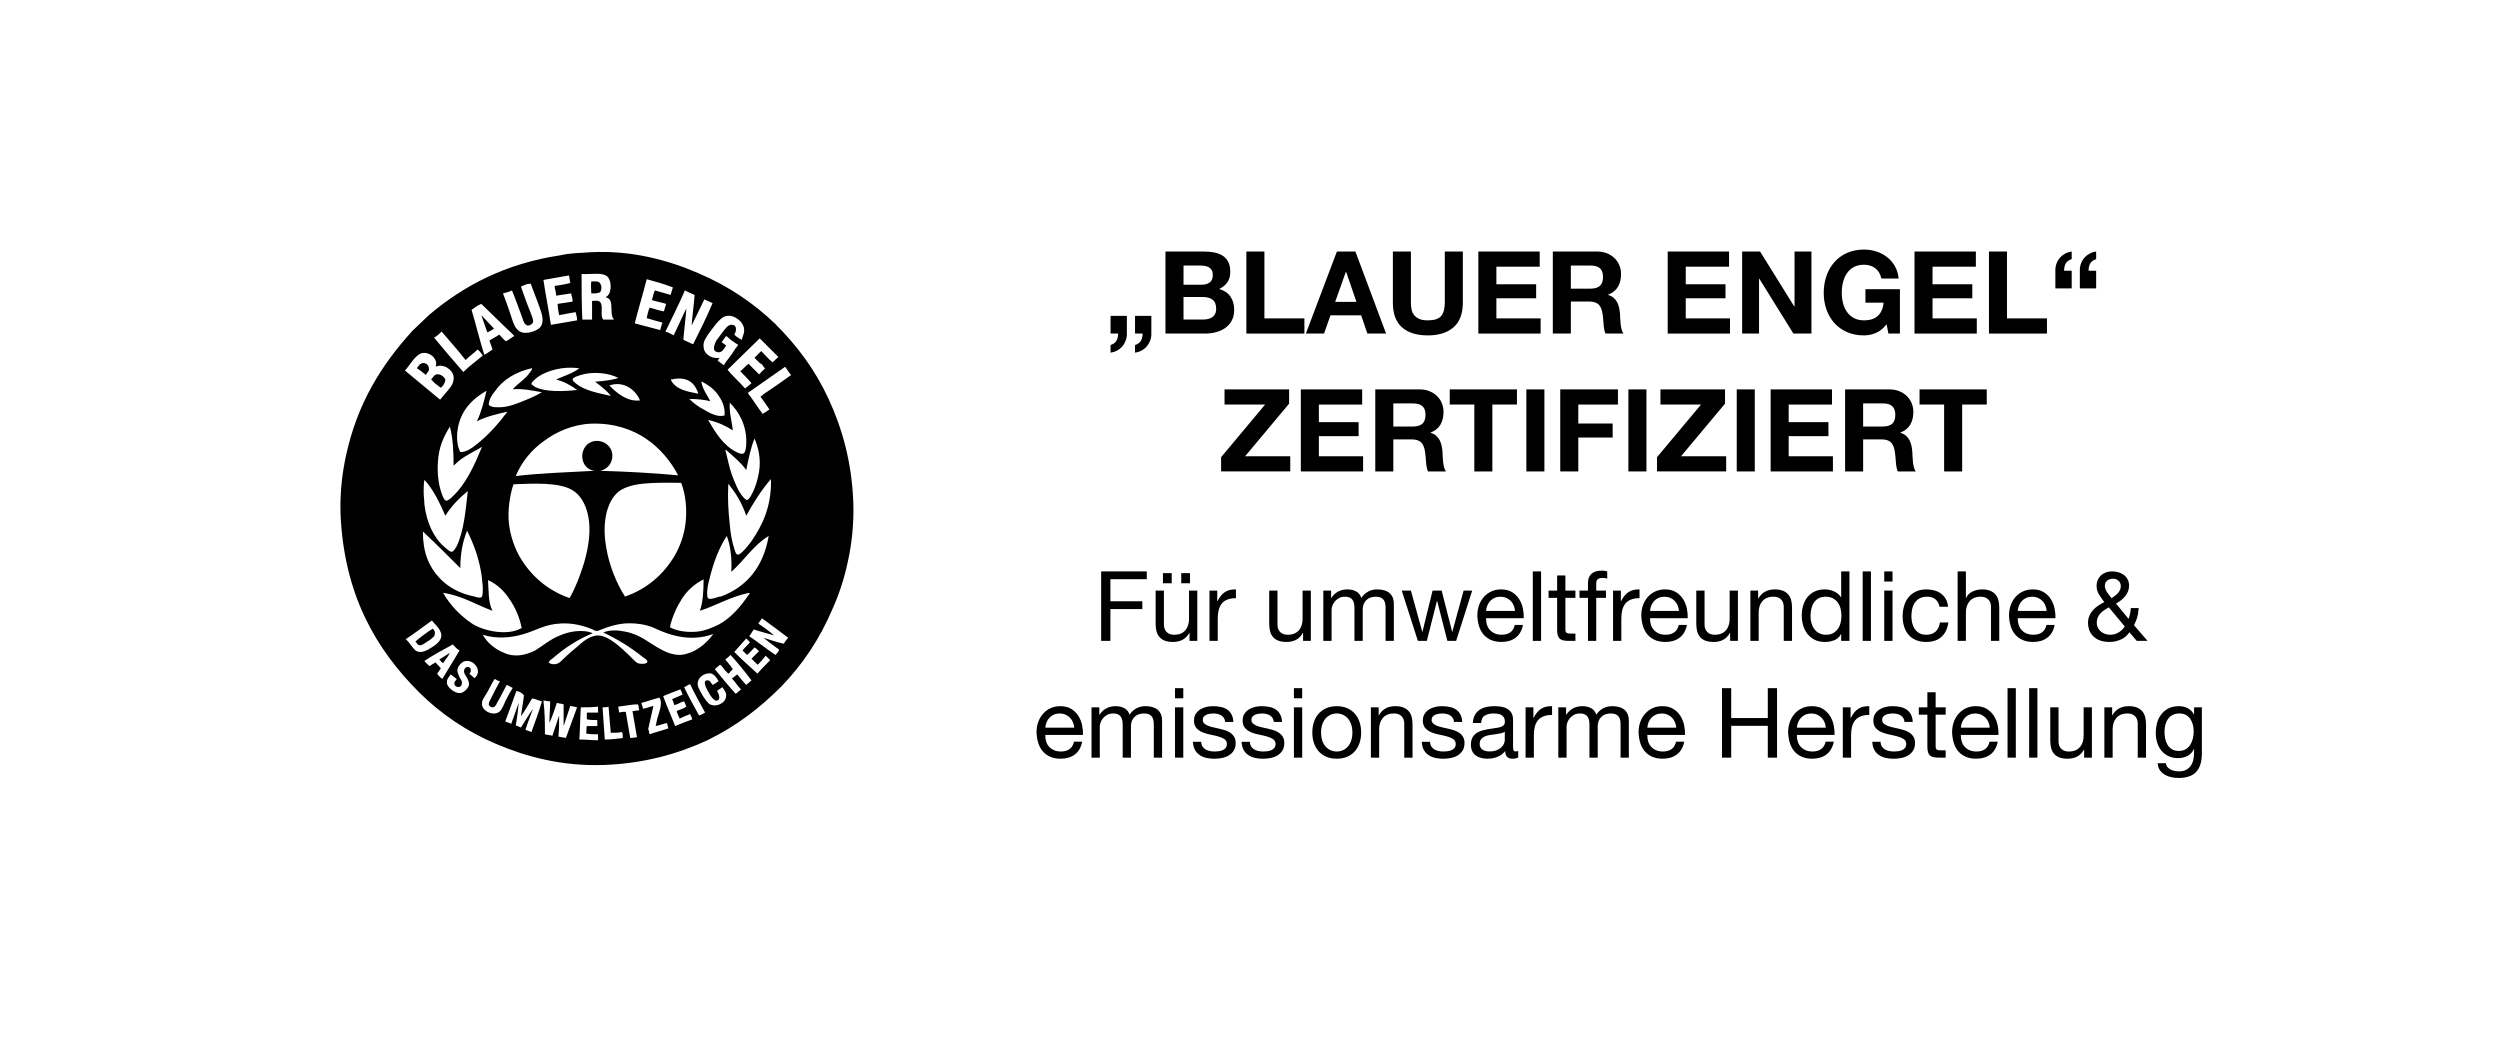 <?xml version="1.0" encoding="UTF-8" standalone="no"?>
<!-- Generator: Adobe Illustrator 26.2.0, SVG Export Plug-In . SVG Version: 6.00 Build 0)  -->

<svg
   version="1.1"
   id="Ebene_1"
   x="0px"
   y="0px"
   viewBox="0 0 334 142"
   enable-background="new 0 0 334.2 141.7"
   xml:space="preserve"
   sodipodi:docname="freistil-rolf-benz-blauer-engel.svg"
   width="334"
   height="142"
   inkscape:version="1.1.2 (0a00cf5339, 2022-02-04, custom)"
   xmlns:inkscape="http://www.inkscape.org/namespaces/inkscape"
   xmlns:sodipodi="http://sodipodi.sourceforge.net/DTD/sodipodi-0.dtd"
   xmlns="http://www.w3.org/2000/svg"
   xmlns:svg="http://www.w3.org/2000/svg"><defs
   id="defs175" /><sodipodi:namedview
   id="namedview173"
   pagecolor="#ffffff"
   bordercolor="#cccccc"
   borderopacity="1"
   inkscape:pageshadow="0"
   inkscape:pageopacity="1"
   inkscape:pagecheckerboard="0"
   showgrid="false"
   width="334.2px"
   height="141.7px"
   inkscape:zoom="4.7067622"
   inkscape:cx="165.50655"
   inkscape:cy="70.749271"
   inkscape:window-width="1920"
   inkscape:window-height="1006"
   inkscape:window-x="0"
   inkscape:window-y="37"
   inkscape:window-maximized="1"
   inkscape:current-layer="Ebene_1" />
<rect
   y="-1"
   fill="none"
   width="334.2"
   height="141.7"
   id="rect2"
   x="0" />
<g
   id="g20">
	<g
   id="g18">
		<path
   d="m 78.9,33.7 c 5.5,-0.3 10.5,1.1 14.4,2.8 4,1.7 7.4,4 10.3,6.8 2.9,2.9 5.3,6.1 7.1,10 1.8,3.9 3.1,8.4 3.3,13.8 0.1,2.8 -0.2,5.5 -0.7,7.8 -0.5,2.4 -1.2,4.5 -2.1,6.5 -1.7,4 -4,7.4 -6.8,10.3 -2.9,2.9 -6,5.3 -9.9,7.2 -3.9,1.8 -8.4,3.1 -13.8,3.3 -5.6,0.2 -10.4,-1.1 -14.4,-2.8 C 62.3,97.7 58.8,95.3 56,92.5 50.2,86.7 46,79.5 45.5,68.8 45.4,66 45.7,63.3 46.2,61 47.7,53.9 51,48.7 55.1,44.2 c 0.7,-0.7 1.5,-1.4 2.2,-2.1 4.6,-3.9 10.2,-6.9 17.6,-8 1.3,-0.3 2.6,-0.3 4,-0.4 z m 2.3,3.3 c -0.7,-0.7 -2.3,-0.3 -3.5,-0.4 0,2 0,4.1 0.1,6.1 0.4,0 0.9,0 1.3,0 0,-0.8 0,-1.8 0,-2.5 0.4,0 0.8,-0.1 1,0.1 0.6,0.4 0,1.9 0.5,2.4 0.5,0 0.9,0 1.4,0 0,-0.2 -0.2,-0.2 -0.2,-0.4 -0.2,-0.7 0,-1.7 -0.3,-2.2 -0.1,-0.2 -0.3,-0.3 -0.6,-0.4 0.8,-0.3 0.9,-2 0.3,-2.7 z m -8.6,0.4 c 0.3,2 0.7,4 1,6 1.2,-0.2 2.3,-0.4 3.5,-0.6 0,-0.4 -0.1,-0.7 -0.2,-1.1 -0.7,0.1 -1.5,0.3 -2.2,0.4 -0.1,-0.5 -0.2,-1 -0.2,-1.5 0.7,-0.1 1.3,-0.2 2,-0.3 0,-0.4 -0.1,-0.7 -0.2,-1.1 -0.7,0.1 -1.3,0.2 -2,0.3 0,-0.5 -0.2,-0.9 -0.2,-1.3 0.7,-0.1 1.4,-0.2 2.1,-0.4 -0.1,-0.3 -0.1,-0.8 -0.2,-1 -1.2,0.2 -2.3,0.4 -3.4,0.6 z m 13.8,-0.1 c -0.5,2 -1.1,3.9 -1.6,5.9 1.2,0.3 2.2,0.6 3.4,0.9 0.1,-0.4 0.2,-0.7 0.3,-1 -0.7,-0.2 -1.5,-0.4 -2.1,-0.6 0.1,-0.5 0.2,-1 0.4,-1.4 0.7,0.2 1.3,0.4 1.9,0.5 0.1,-0.4 0.2,-0.7 0.3,-1 -0.6,-0.2 -1.3,-0.3 -1.9,-0.5 0.1,-0.4 0.2,-0.9 0.4,-1.3 0.7,0.2 1.4,0.4 2.1,0.6 0.1,-0.4 0.2,-0.7 0.3,-1 -1.3,-0.5 -2.4,-0.8 -3.5,-1.1 z m -16.8,1 c 0.4,1.1 0.8,2.3 1.3,3.5 0.1,0.4 0.4,0.8 0.3,1.3 -0.1,0.2 -0.4,0.4 -0.7,0.4 -0.4,-0.1 -0.6,-0.6 -0.7,-1 -0.5,-1.3 -0.9,-2.5 -1.4,-3.7 -0.4,0.2 -0.8,0.3 -1.2,0.4 0.3,0.8 0.6,1.6 0.9,2.5 0.3,0.8 0.5,1.9 1.1,2.4 0.7,0.7 2.2,0.3 2.9,-0.3 0.6,-0.6 0.4,-1.6 0.1,-2.4 -0.4,-1.2 -0.9,-2.4 -1.3,-3.5 -0.5,0 -0.9,0.2 -1.3,0.4 z m 21.9,0.5 c -0.8,1.9 -1.7,3.6 -2.6,5.5 0.4,0.1 0.7,0.3 1.1,0.5 0.6,-1.2 1.1,-2.4 1.7,-3.6 -0.1,1.4 -0.3,2.8 -0.4,4.2 0.4,0.2 0.9,0.4 1.3,0.6 0.9,-1.8 1.8,-3.6 2.6,-5.5 -0.4,-0.2 -0.7,-0.3 -1.1,-0.5 -0.6,1.2 -1.1,2.3 -1.7,3.5 0.1,-1.4 0.3,-2.7 0.4,-4.1 -0.5,-0.2 -0.9,-0.4 -1.3,-0.6 z m -23.8,5.1 c -1.1,-1.1 -2.3,-2.2 -3.4,-3.3 -0.5,0.2 -0.9,0.5 -1.3,0.8 0.6,2 1.1,4.1 1.7,6 0.4,-0.2 0.8,-0.5 1.1,-0.7 -0.1,-0.4 -0.3,-0.8 -0.4,-1.2 0.4,-0.3 0.9,-0.5 1.3,-0.8 0.3,0.3 0.6,0.7 0.9,0.9 0.4,-0.2 0.7,-0.5 1.1,-0.7 -0.2,-0.3 -0.6,-0.6 -1,-1 z m 31.7,0 c -0.1,-0.9 -1.1,-1.6 -1.8,-1.7 -0.8,-0.1 -1.2,0.3 -1.6,0.7 -0.4,0.4 -0.8,1 -1.2,1.5 -0.4,0.6 -0.9,1.2 -0.8,1.9 0,1 1.1,1.7 2.1,1.5 0,0.2 -0.2,0.2 -0.2,0.4 0.3,0.2 0.5,0.4 0.8,0.6 0.4,-0.7 1,-1.3 1.4,-2 0,-0.1 0.5,-0.6 0.5,-0.7 0,-0.1 -0.3,-0.2 -0.4,-0.3 -0.4,-0.3 -0.5,-0.3 -0.8,-0.6 0,0 -0.3,-0.3 -0.4,-0.3 0,0 -0.2,0.3 -0.3,0.4 -0.1,0.2 -0.2,0.3 -0.3,0.4 0.2,0.2 0.5,0.3 0.6,0.5 -0.3,0.4 -0.6,1.1 -1.3,0.8 -0.6,-0.2 -0.2,-1.1 0,-1.5 0.2,-0.3 0.4,-0.5 0.6,-0.8 0.4,-0.5 0.9,-1.4 1.5,-1.3 0.7,0 0.6,0.9 0.3,1.3 0.3,0.3 0.6,0.5 1,0.7 0.1,-0.5 0.4,-0.9 0.3,-1.5 z M 59,44.3 c -0.3,0.3 -0.6,0.6 -1,0.8 1.3,1.6 2.6,3.1 3.9,4.6 0.8,-0.8 1.8,-1.5 2.6,-2.2 -0.2,-0.3 -0.4,-0.6 -0.7,-0.8 -0.5,0.5 -1.1,0.9 -1.6,1.4 -1,-1.3 -2.1,-2.5 -3.2,-3.8 z m 42.5,0.9 c -1.4,1.4 -2.9,2.8 -4.3,4.2 0.5,0.6 1.2,1.3 1.8,1.9 0.1,0.1 0.5,0.6 0.6,0.6 0,0 0.1,-0.2 0.2,-0.2 0.2,-0.2 0.4,-0.3 0.6,-0.5 -0.5,-0.6 -1,-1.1 -1.5,-1.6 0.4,-0.3 0.7,-0.7 1.1,-1 0.5,0.5 0.9,0.9 1.4,1.4 0.2,-0.1 0.2,-0.2 0.4,-0.4 0.1,-0.1 0.4,-0.3 0.4,-0.4 0,0 -0.3,-0.3 -0.3,-0.4 -0.1,-0.1 -0.2,-0.2 -0.4,-0.3 -0.1,-0.1 -0.7,-0.7 -0.7,-0.7 l 0.2,-0.2 c 0.3,-0.3 0.5,-0.5 0.7,-0.7 0.5,0.5 1,1.1 1.5,1.5 0.3,-0.2 0.5,-0.5 0.8,-0.7 -0.9,-0.9 -1.7,-1.7 -2.5,-2.5 z m -45.2,2 c -0.9,0.3 -1.6,1.7 -2.2,2.3 1.6,1.3 3.1,2.6 4.7,3.9 0.3,-0.4 0.7,-0.8 1,-1.2 0.4,-0.5 0.9,-1 0.8,-1.9 -0.1,-0.9 -1.4,-1.8 -2.4,-1.3 0.4,-1.1 -0.9,-2.1 -1.9,-1.8 z m 48.6,1.8 c -1.7,1.2 -3.3,2.3 -5,3.5 0.7,0.9 1.3,1.9 2,2.8 0.3,-0.2 0.6,-0.4 0.9,-0.6 -0.3,-0.4 -0.6,-0.9 -0.9,-1.3 -0.1,-0.1 -0.3,-0.4 -0.3,-0.4 0,0 0.4,-0.3 0.5,-0.4 1.2,-0.8 2.5,-1.7 3.6,-2.5 -0.3,-0.3 -0.5,-0.7 -0.8,-1.1 z M 71.8,50.4 C 71.6,50.6 71,51 71,51.3 c 0,0.1 0.4,0.3 0.5,0.4 1.4,0.7 3.8,0.6 5.6,0.4 -0.8,-0.6 -1.7,-1.1 -2.8,-1.4 1.1,-0.5 2.2,-0.8 3.1,-1.5 -2.2,-0.3 -4.3,0.3 -5.6,1.2 z m -0.9,-0.8 c 0.1,-0.1 0.3,-0.4 0.1,-0.4 -2.1,0.5 -3.8,1.5 -4.9,3.1 -0.4,0.5 -0.8,1.1 -0.8,1.8 0.2,0.2 0.6,0.3 0.9,0.3 1.3,0.1 2.4,-0.3 3.4,-0.7 1,-0.4 2,-0.8 2.8,-1.3 -1.2,-0.2 -2.5,-0.5 -3.9,-0.4 0.7,-0.8 1.8,-1.4 2.4,-2.4 z m 6.7,0.5 c -0.3,0.1 -1.1,0.3 -1.1,0.6 0,0.2 0.3,0.4 0.4,0.5 1.2,1 3,1.3 4.7,1.7 -0.5,-0.7 -1.3,-1.3 -2.1,-1.9 1.1,-0.1 2.2,-0.2 3.1,-0.5 -1.2,-0.7 -3.5,-0.9 -5,-0.4 z m 12.7,0.5 c -0.2,0 -0.4,0.1 -0.7,0.1 0.6,1.3 2.1,1.6 3.7,1.9 -0.4,-1.3 -1.3,-2.2 -3,-2 z m 4.6,3 c -0.8,-0.2 -1.8,-0.3 -2.8,-0.3 0.5,0.5 1.1,1 1.9,1.4 0.7,0.4 1.8,1.1 2.8,0.8 0.1,-1.2 -0.4,-2.1 -0.9,-2.8 -0.5,-0.7 -1.3,-1.3 -2.1,-1.7 0,0 0,0 -0.1,0 0.2,1.1 0.8,1.8 1.2,2.6 z M 81.4,51.5 c 0.9,0.9 2.3,2.2 4.1,2 -0.5,-1.3 -2.1,-2.7 -4.1,-2 z m -17.7,4.8 c 0.6,-1.2 1,-2.8 1.3,-4.1 -1.9,1.1 -3.6,2.7 -3.9,5.5 -0.1,0.9 0,2 0.4,2.7 0.8,0 1.5,-0.5 2,-0.9 1.7,-1.3 3,-2.8 4.3,-4.5 v 0 c -1.4,0.3 -3,0.7 -4.1,1.3 z m 34.2,1.2 c -0.9,-0.6 -2,-1.1 -3.3,-1.4 1,1.7 2,3.4 3.8,4.3 0.2,0.1 0.6,0.3 0.9,0.2 0.3,-0.1 0.4,-0.9 0.4,-1.3 0.1,-2.5 -1,-4.3 -2.2,-5.5 v 0 0 c -0.1,1.4 0.3,2.5 0.4,3.7 z m -11.6,1.1 c -1.8,-1.2 -4.2,-2.1 -7.3,-2 -2.5,0.1 -4.7,1.1 -6.3,2.3 -1.7,1.2 -3,2.8 -3.8,4.7 3.4,-0.4 6.9,-0.5 10.5,-0.7 -1.9,-0.3 -2.1,-2.8 -0.7,-3.7 1.3,-0.8 3,0.1 3.1,1.5 0.1,1.2 -0.7,2 -1.6,2.2 3.6,0.1 7.1,0.3 10.4,0.6 -1,-1.9 -2.4,-3.6 -4.3,-4.9 z m -27.8,3.2 c -0.1,1.5 0.1,3 0.5,4.1 0.1,0.3 0.3,0.9 0.6,1 0.3,0 0.7,-0.4 0.9,-0.6 1.8,-1.7 2.9,-4.2 3.9,-6.6 -1,0.6 -2.1,1.1 -3,1.8 -0.3,0.2 -0.5,0.5 -0.8,0.7 0,-1.9 -0.1,-3.8 -0.5,-5.2 -0.8,1.3 -1.5,2.7 -1.6,4.8 z m 41.2,1 C 99,61.8 98,61 97.1,60.2 c 0,0 -0.1,-0.1 -0.2,-0.1 0.3,1.1 0.5,2.3 0.9,3.4 0.4,1 0.8,2.1 1.4,2.8 0.1,0.1 0.4,0.5 0.6,0.5 0.2,0 0.5,-0.5 0.6,-0.7 0.5,-0.9 0.8,-1.9 1,-3 0.3,-1.8 -0.1,-3.4 -0.6,-4.5 v 0 c -0.5,1.2 -0.8,2.7 -1.1,4.2 z m 0,6.1 c -0.5,-1.5 -1.3,-2.9 -2.2,-4 0,-0.1 -0.1,-0.2 -0.2,-0.2 -0.1,1.8 0,3.6 0.2,5.4 0.1,1.2 0.3,2.3 0.6,3.2 0.1,0.3 0.2,0.8 0.5,0.8 0.3,0 0.8,-0.6 1,-0.8 0.3,-0.4 0.6,-0.7 0.8,-1 1.5,-2.2 2.7,-4.7 2.6,-8.3 v 0 c -1.3,1.5 -2.3,3.1 -3.3,4.9 z m -43,-4.8 v 0 c -0.1,0.6 -0.1,1.1 -0.1,1.7 0,0.5 0.1,1.1 0.1,1.6 0.3,2.4 1.2,4.4 2.7,5.7 0.3,0.2 0.7,0.7 1,0.6 0.2,0 0.4,-0.4 0.6,-0.7 1,-2.1 1.2,-4.8 1.5,-7.4 -1.1,0.9 -2.2,2 -3,3.3 -0.8,-1.8 -1.6,-3.5 -2.8,-4.8 z M 78,75.3 c 0.5,-1.7 0.9,-3.7 0.7,-5.6 -0.2,-1.8 -0.9,-3.4 -2.2,-4.2 -1.8,-1.1 -5.2,-0.9 -7.9,-0.8 -0.5,1.5 -0.8,3.5 -0.6,5.3 0.2,1.7 0.8,3.3 1.5,4.5 1.5,2.5 3.7,4.4 6.6,5.4 0.8,-1.4 1.4,-3 1.9,-4.6 z M 82.3,66 c -1.5,1.6 -1.8,4.5 -1.3,7.2 0.4,2.4 1.4,4.8 2.5,6.5 2.9,-1 5.1,-2.9 6.6,-5.4 0.7,-1.2 1.3,-2.7 1.5,-4.5 0.2,-1.8 0,-3.8 -0.6,-5.3 -3.4,0 -7.1,-0.2 -8.7,1.5 z M 61.5,75.9 C 60,74.4 58.4,72.8 56.8,71.3 56.7,71.2 56.6,71 56.5,71.1 c 0,2.7 0.8,4.6 2.2,6.1 1.1,1.2 2.7,2.1 4.7,2.5 0.3,0.1 0.7,0.2 0.9,0.1 0.2,-0.1 0.2,-0.7 0.2,-1.2 0,-0.5 -0.1,-0.9 -0.1,-1.3 -0.3,-2.5 -1.1,-4.6 -2,-6.4 v 0 c -0.6,1.5 -0.9,3.1 -0.9,5 z m 33.3,1.4 c -0.2,0.7 -0.4,1.6 -0.3,2.3 0,0.6 0.5,0.4 1,0.3 0.3,-0.1 0.6,-0.2 0.8,-0.2 3.5,-1.3 5.7,-4 6.4,-8.1 -2,1.2 -3.3,3.3 -5,4.8 0.1,-1.8 -0.1,-3.5 -0.6,-4.8 -1,1.5 -1.8,3.6 -2.3,5.7 z m -29,4.3 c -2.2,-0.8 -4,-2 -6.6,-2.4 0.9,1.6 2.3,3.1 4,4.2 1.5,0.9 4.6,1.6 6.5,0.5 -0.3,-1.5 -0.9,-2.8 -1.6,-3.8 -0.7,-1.1 -1.6,-2 -2.9,-2.6 v 0 c 0.1,1.3 0,3 0.6,4.1 z M 94,77.4 c -1.2,0.6 -2.2,1.5 -2.9,2.6 -0.7,1.1 -1.3,2.4 -1.6,3.8 0.9,0.5 2.2,0.7 3.5,0.6 1.2,-0.1 2.3,-0.6 3.1,-1 1.6,-0.9 2.8,-2.3 3.9,-3.9 0.1,-0.1 0.2,-0.2 0.1,-0.3 -2.5,0.5 -4.4,1.7 -6.6,2.4 0.4,-1 0.5,-2.7 0.5,-4.2 z m 7.8,5.2 c -0.1,0.2 -0.3,0.4 -0.5,0.7 0.7,0.5 1.5,1 2.1,1.6 -0.9,-0.3 -1.8,-0.5 -2.7,-0.8 -0.2,0.3 -0.4,0.6 -0.6,0.9 1.2,0.8 2.3,1.7 3.5,2.5 0.2,-0.2 0.4,-0.4 0.5,-0.7 -0.7,-0.5 -1.5,-1.1 -2.1,-1.6 0.9,0.3 1.8,0.6 2.7,0.8 0.2,-0.3 0.4,-0.6 0.6,-0.8 -1.2,-0.9 -2.4,-1.8 -3.5,-2.6 z m -46.4,4.2 c 0.6,0.6 1.5,0.2 2.1,-0.2 0.7,-0.4 1.9,-1.2 1.3,-2.3 -0.2,-0.5 -0.8,-1 -1.1,-1.4 -1.1,0.8 -2.3,1.7 -3.5,2.5 0.5,0.4 0.8,1 1.2,1.4 z m 32,-2.9 c -1.1,-0.5 -2.6,-0.7 -4,-0.6 -1.1,0.1 -2,0.4 -2.8,0.7 -0.3,0.1 -0.7,0.3 -0.9,0.3 -0.1,0 -0.4,-0.1 -0.5,-0.2 -1.2,-0.5 -2.7,-0.9 -4.3,-0.8 -2.1,0.1 -3.2,0.9 -4.9,1.4 -1.6,0.5 -3.7,0.7 -5.5,0.1 0.6,1.1 1.6,1.9 2.8,2.4 1.5,0.7 3,0.3 4.2,-0.3 1,-0.6 2,-1.5 3.3,-2 1.1,-0.5 3,-0.9 4.4,-0.3 -2,0.8 -3.8,2 -5.3,3.3 -0.2,0.2 -0.5,0.3 -0.6,0.6 0.3,0.3 0.9,0.3 1.3,0.1 0.2,-0.1 0.4,-0.3 0.6,-0.5 0.6,-0.6 1.2,-1.1 1.8,-1.6 0.7,-0.6 1.7,-1.6 2.9,-1.6 0.6,0 1.2,0.3 1.7,0.6 1.2,0.8 2.1,1.7 3,2.6 0.2,0.2 0.4,0.4 0.6,0.5 0.2,0.1 1.2,0.2 1.3,-0.2 0,-0.2 -0.4,-0.5 -0.6,-0.6 -1.6,-1.3 -3.4,-2.4 -5.3,-3.3 0.9,-0.4 2.1,-0.3 3,-0.1 2,0.4 3.1,1.5 4.6,2.3 0.7,0.4 1.6,0.8 2.7,0.8 1,-0.1 1.9,-0.5 2.6,-1 0.7,-0.5 1.3,-1.1 1.8,-1.8 -3,1.1 -5.8,0.2 -7.9,-0.8 z m 12.3,1.4 c -0.5,0.6 -1.1,1.2 -1.6,1.8 1,1 2.1,2 3.1,2.9 0.5,-0.6 1.1,-1.2 1.7,-1.8 -0.2,-0.2 -0.4,-0.4 -0.6,-0.6 -0.2,0.2 -0.3,0.4 -0.5,0.6 -0.1,0.1 -0.5,0.6 -0.6,0.6 L 101,88.6 c -0.2,-0.2 -0.4,-0.4 -0.6,-0.6 0.3,-0.3 0.7,-0.7 1,-1 -0.2,-0.2 -0.4,-0.4 -0.6,-0.5 -0.3,0.3 -0.6,0.7 -1,1 -0.2,-0.2 -0.4,-0.4 -0.6,-0.6 0.3,-0.4 0.7,-0.7 1,-1.1 -0.1,-0.1 -0.3,-0.3 -0.5,-0.5 z m -39.2,0.8 c -1.3,0.7 -2.6,1.4 -3.8,2.2 0.1,0.2 0.5,0.5 0.7,0.7 0.2,-0.2 0.5,-0.3 0.8,-0.5 0.2,0.3 0.5,0.5 0.7,0.8 -0.2,0.2 -0.3,0.5 -0.5,0.7 0.2,0.3 0.4,0.5 0.7,0.7 0.8,-1.3 1.5,-2.5 2.3,-3.8 -0.4,-0.2 -0.6,-0.5 -0.9,-0.8 z m 37.1,1.4 c -0.2,0.2 -0.4,0.4 -0.7,0.6 0.3,0.4 0.7,0.8 1,1.3 -0.1,0.1 -0.2,0.2 -0.3,0.3 -0.1,0.1 -0.2,0.3 -0.3,0.3 0,0 -0.2,-0.2 -0.3,-0.3 -0.3,-0.3 -0.5,-0.7 -0.8,-0.9 -0.2,0.2 -0.5,0.4 -0.7,0.6 0.9,1.1 1.8,2.2 2.8,3.3 0.2,-0.2 0.5,-0.4 0.7,-0.6 C 98.7,91.8 98.4,91.4 98.1,91 98,90.9 97.8,90.7 97.8,90.6 L 98,90.5 c 0.2,-0.2 0.4,-0.3 0.5,-0.4 0.4,0.5 0.8,1 1.2,1.4 0.2,-0.2 0.5,-0.4 0.7,-0.6 -0.9,-1.2 -1.8,-2.3 -2.8,-3.4 z m -35.3,0.8 c -0.5,0 -1.1,0.6 -1.2,1.2 0,0.4 0.2,0.7 0.3,1 0.1,0.2 0.4,0.5 0.3,0.8 0,0.7 -1,0.6 -1,0 0,-0.3 0.3,-0.4 0.3,-0.6 -0.3,-0.2 -0.5,-0.4 -0.8,-0.6 -0.2,0.4 -0.5,0.5 -0.5,1.1 0,0.6 1,1.4 1.7,1.4 0.5,0 1,-0.5 1.2,-0.9 0.3,-0.9 -0.7,-1.5 -0.6,-2.1 0,-0.2 0.2,-0.5 0.5,-0.5 0.5,0 0.5,0.7 0.2,0.9 0.2,0.2 0.5,0.4 0.7,0.6 1.1,-0.9 0,-2.4 -1.1,-2.3 z M 95.1,90 c -0.7,-0.2 -1.6,0.3 -1.8,0.9 -0.3,0.7 0.2,1.3 0.5,1.9 0.3,0.5 0.6,0.9 0.9,1.2 0.8,0.6 2.2,0 2.3,-0.9 0.1,-0.5 -0.2,-0.9 -0.5,-1.3 -0.2,0.2 -0.5,0.3 -0.7,0.5 0.2,0.3 0.6,1.3 -0.1,1.3 -0.5,0 -1.1,-1.2 -1.3,-1.6 -0.2,-0.4 -0.5,-1.2 0.2,-1.1 0.3,0 0.4,0.4 0.6,0.6 0.3,-0.1 0.5,-0.3 0.8,-0.5 -0.3,-0.5 -0.5,-0.8 -0.9,-1 z m -29,0.7 c -0.3,0.4 -0.5,0.9 -0.9,1.6 -0.3,0.6 -0.7,1 -0.8,1.5 0,0.1 0,0.3 0,0.3 0,0.9 1.5,1.6 2.3,1 0.4,-0.3 0.6,-1 0.9,-1.6 0.3,-0.6 0.6,-1.1 0.9,-1.6 -0.3,-0.1 -0.5,-0.3 -0.8,-0.4 -0.4,0.7 -0.8,1.6 -1.3,2.4 -0.1,0.3 -0.3,0.6 -0.6,0.6 -0.2,0 -0.5,-0.2 -0.5,-0.4 0,-0.3 0.2,-0.6 0.3,-0.8 0.4,-0.8 0.8,-1.6 1.2,-2.3 -0.2,0 -0.4,-0.1 -0.7,-0.3 z m 26.1,0.7 c -0.3,0.1 -0.5,0.3 -0.8,0.4 0.6,1.3 1.3,2.5 2,3.8 0.3,-0.1 0.6,-0.3 0.8,-0.4 -0.7,-1.3 -1.4,-2.5 -2,-3.8 z M 88.6,93 c 0.5,1.4 1.1,2.7 1.6,4 0.7,-0.3 1.5,-0.6 2.3,-0.9 -0.1,-0.3 -0.2,-0.5 -0.3,-0.7 -0.5,0.2 -1,0.4 -1.4,0.6 -0.1,-0.3 -0.3,-0.6 -0.4,-1 0.4,-0.2 0.9,-0.3 1.3,-0.6 -0.1,-0.2 -0.2,-0.5 -0.3,-0.7 -0.5,0.1 -0.8,0.4 -1.3,0.5 C 90,93.9 89.9,93.6 89.8,93.4 90.3,93.2 90.7,93 91.2,92.8 91.1,92.5 91,92.3 90.9,92.1 90.1,92.4 89.3,92.7 88.6,93 Z M 69,92.3 c -0.5,1.4 -1,2.7 -1.5,4.1 0.3,0.1 0.6,0.2 0.8,0.3 0.3,-0.9 0.7,-1.9 1,-2.8 -0.1,1 -0.2,2 -0.4,3 0.2,0.1 0.5,0.2 0.7,0.3 0.5,-0.8 1.1,-1.8 1.6,-2.5 -0.3,0.9 -0.7,1.8 -1,2.8 0.3,0.1 0.5,0.2 0.8,0.3 0.5,-1.4 1,-2.7 1.4,-4.1 -0.4,-0.1 -0.8,-0.3 -1.3,-0.4 -0.5,0.8 -1,1.7 -1.5,2.4 0.1,-0.9 0.3,-1.9 0.4,-2.8 -0.2,-0.3 -0.6,-0.5 -1,-0.6 z m 19,3.1 c 0.2,-0.7 0.5,-1.6 0.1,-2.2 -0.8,0.2 -1.6,0.5 -2.4,0.7 0,0.3 0.2,0.5 0.2,0.8 0.5,-0.1 1,-0.3 1.4,-0.4 -0.2,1 -0.5,2.1 -0.7,3.1 0.1,0.2 0.1,0.5 0.2,0.7 0.8,-0.3 1.7,-0.5 2.5,-0.8 -0.1,-0.2 -0.1,-0.5 -0.2,-0.7 -0.5,0.1 -1,0.3 -1.5,0.4 0.1,-0.5 0.2,-1 0.4,-1.6 z m -15.2,2.7 c 0.3,0.1 0.7,0.1 1,0.2 0.3,-0.9 0.6,-1.8 0.9,-2.7 0,0.9 0,1.9 -0.1,2.8 0.3,0.1 0.7,0.1 1,0.2 0.5,-1.4 1,-2.7 1.5,-4.1 -0.3,-0.1 -0.6,-0.1 -0.9,-0.2 -0.3,0.9 -0.6,1.8 -0.9,2.7 0,-1 0,-1.9 0,-2.9 C 75,94 74.7,94 74.4,93.9 c -0.3,0.9 -0.6,1.8 -1,2.7 0,-1 0.1,-1.9 0.1,-2.9 -0.3,0 -0.6,-0.1 -0.9,-0.1 0.2,1.6 0.2,3 0.2,4.5 z m 9.8,-3.7 c 0,0.2 0.1,0.5 0.1,0.8 0.3,-0.1 0.6,-0.1 0.9,-0.1 0.2,1.1 0.4,2.3 0.6,3.5 0.3,0 0.6,-0.1 0.9,-0.1 -0.2,-1.2 -0.4,-2.3 -0.6,-3.5 0.3,0 0.6,-0.1 0.9,-0.1 -0.1,-0.3 0,-0.6 -0.2,-0.8 -0.8,0 -1.6,0.2 -2.6,0.3 z m -5,0.1 c -0.1,1.4 -0.1,2.9 -0.2,4.3 0.9,0 1.7,0.1 2.5,0.1 0,-0.3 0,-0.5 0,-0.8 -0.5,0 -1.1,0 -1.6,-0.1 0.1,-0.3 0,-0.7 0.1,-1 0.5,0 0.9,0 1.4,0 0,-0.3 0,-0.5 0,-0.8 -0.4,0 -1,0 -1.4,-0.1 0,-0.3 0,-0.6 0,-0.9 0.5,0 1,0 1.5,0 0,-0.3 0,-0.5 0,-0.8 -0.7,0.1 -1.5,0.1 -2.3,0.1 z m 2.9,0 c 0.1,1.5 0.2,2.8 0.3,4.3 0.8,0 1.6,-0.1 2.4,-0.2 0,-0.3 0,-0.6 -0.1,-0.8 -0.5,0.1 -1,0.1 -1.5,0.1 -0.1,-1.2 -0.2,-2.4 -0.3,-3.5 v 0 c -0.2,0.1 -0.5,0.1 -0.8,0.1 z"
   id="path4" />
		<path
   d="m 79,39.2 c 0,-0.5 -0.1,-1.1 0,-1.6 0.5,0 1,-0.1 1.2,0.3 0.2,0.3 0.2,0.8 0,1.1 -0.2,0.2 -0.7,0.2 -1.2,0.2 z"
   id="path6" />
		<path
   d="m 64.3,42.1 c 0.6,0.6 1.1,1.2 1.7,1.8 -0.3,0.2 -0.6,0.4 -0.9,0.5 -0.3,-0.8 -0.5,-1.5 -0.8,-2.3 z"
   id="path8" />
		<path
   d="m 56.9,50.1 c -0.4,-0.3 -0.7,-0.6 -1.2,-0.9 0.2,-0.3 0.4,-0.7 0.9,-0.7 0.3,0 0.7,0.3 0.7,0.7 0.1,0.4 -0.3,0.6 -0.4,0.9 z"
   id="path10" />
		<path
   d="M 57.6,50.7 C 57.9,50.4 58,50 58.5,50 c 0.4,0 0.9,0.4 1,0.7 0,0.3 -0.2,0.7 -0.4,0.9 l -0.2,0.2 c -0.1,0 -0.6,-0.5 -0.7,-0.5 -0.3,-0.3 -0.4,-0.4 -0.6,-0.6 z"
   id="path12" />
		<path
   d="M 55.5,85.7 C 56.2,85.1 57,84.5 57.8,84 v 0 c 0.3,0.2 0.4,0.6 0.2,1 -0.2,0.2 -0.5,0.5 -0.9,0.7 -0.3,0.2 -0.8,0.6 -1.1,0.5 -0.2,0 -0.3,-0.3 -0.5,-0.5 z"
   id="path14" />
		<path
   d="m 60.1,87.2 c -0.2,0.5 -0.6,0.9 -0.9,1.4 -0.2,-0.1 -0.3,-0.3 -0.5,-0.5 0.5,-0.3 1,-0.6 1.4,-0.9 z"
   id="path16" />
	</g>
</g>
<g
   id="g170">
	<g
   enable-background="new    "
   id="g48">
		<path
   d="m 150.55,42.2 v 2.349 c 0.01,0.328 -0.039,0.638 -0.146,0.929 -0.107,0.292 -0.258,0.553 -0.453,0.783 -0.195,0.23 -0.428,0.42 -0.699,0.568 -0.271,0.147 -0.565,0.242 -0.882,0.283 v -1.013 c 0.389,-0.133 0.655,-0.33 0.798,-0.591 0.144,-0.262 0.215,-0.576 0.215,-0.944 H 148.37 V 42.2 Z m 3.27,0 v 2.349 c 0.01,0.328 -0.039,0.638 -0.146,0.929 -0.107,0.292 -0.258,0.553 -0.453,0.783 -0.195,0.23 -0.427,0.42 -0.698,0.568 -0.271,0.147 -0.566,0.242 -0.883,0.283 v -1.013 c 0.389,-0.133 0.655,-0.33 0.798,-0.591 0.143,-0.262 0.215,-0.576 0.215,-0.944 H 151.64 V 42.2 Z"
   id="path22" />
		<path
   d="m 160.866,33.604 c 0.522,0 0.998,0.046 1.428,0.138 0.43,0.092 0.798,0.243 1.105,0.453 0.307,0.21 0.545,0.488 0.713,0.837 0.169,0.348 0.253,0.777 0.253,1.289 0,0.553 -0.125,1.013 -0.376,1.382 -0.251,0.368 -0.622,0.67 -1.113,0.905 0.675,0.194 1.179,0.535 1.512,1.021 0.333,0.486 0.499,1.072 0.499,1.758 0,0.553 -0.107,1.031 -0.322,1.436 -0.215,0.405 -0.504,0.734 -0.867,0.99 -0.364,0.256 -0.778,0.445 -1.244,0.567 -0.466,0.123 -0.944,0.185 -1.435,0.185 h -5.312 v -10.96 h 5.159 z m -0.307,4.436 c 0.43,0 0.783,-0.102 1.059,-0.307 0.276,-0.204 0.415,-0.537 0.415,-0.998 0,-0.255 -0.046,-0.465 -0.138,-0.629 -0.092,-0.164 -0.215,-0.292 -0.369,-0.384 -0.153,-0.092 -0.33,-0.156 -0.529,-0.192 -0.2,-0.035 -0.407,-0.054 -0.622,-0.054 h -2.256 v 2.563 h 2.44 z m 0.138,4.651 c 0.235,0 0.46,-0.022 0.675,-0.068 0.215,-0.047 0.404,-0.123 0.568,-0.23 0.164,-0.107 0.294,-0.254 0.392,-0.438 0.097,-0.185 0.146,-0.42 0.146,-0.706 0,-0.562 -0.159,-0.965 -0.476,-1.205 -0.317,-0.24 -0.737,-0.361 -1.259,-0.361 h -2.625 v 3.009 h 2.579 z"
   id="path24" />
		<path
   d="m 168.925,33.604 v 8.934 h 5.342 v 2.026 h -7.752 v -10.96 z"
   id="path26" />
		<path
   d="m 181.082,33.604 4.099,10.96 h -2.502 l -0.829,-2.44 h -4.099 l -0.859,2.44 h -2.426 l 4.146,-10.96 z m 0.139,6.724 -1.382,-4.022 h -0.03 l -1.428,4.022 z"
   id="path28" />
		<path
   d="m 194.191,43.727 c -0.829,0.722 -1.975,1.083 -3.438,1.083 -1.483,0 -2.633,-0.358 -3.446,-1.075 -0.813,-0.716 -1.22,-1.821 -1.22,-3.315 v -6.815 h 2.41 v 6.815 c 0,0.297 0.025,0.589 0.076,0.875 0.051,0.286 0.159,0.54 0.322,0.76 0.164,0.22 0.392,0.399 0.684,0.537 0.291,0.139 0.683,0.207 1.174,0.207 0.86,0 1.453,-0.191 1.781,-0.575 0.327,-0.384 0.491,-0.985 0.491,-1.804 v -6.815 h 2.41 v 6.815 c 0.001,1.483 -0.414,2.586 -1.244,3.307 z"
   id="path30" />
		<path
   d="m 205.704,33.604 v 2.026 h -5.787 v 2.349 h 5.312 v 1.872 h -5.312 v 2.687 h 5.91 v 2.026 h -8.32 v -10.96 z"
   id="path32" />
		<path
   d="m 213.364,33.604 c 0.491,0 0.934,0.079 1.328,0.237 0.394,0.159 0.731,0.376 1.013,0.652 0.282,0.276 0.496,0.597 0.645,0.96 0.149,0.363 0.223,0.755 0.223,1.174 0,0.646 -0.136,1.203 -0.406,1.674 -0.271,0.471 -0.714,0.829 -1.328,1.074 v 0.03 c 0.297,0.082 0.542,0.208 0.737,0.377 0.194,0.168 0.353,0.368 0.476,0.599 0.123,0.229 0.212,0.483 0.269,0.76 0.056,0.276 0.095,0.553 0.115,0.829 0.01,0.174 0.021,0.378 0.03,0.613 0.011,0.235 0.028,0.477 0.054,0.722 0.025,0.246 0.066,0.479 0.123,0.698 0.057,0.221 0.141,0.407 0.253,0.561 h -2.409 c -0.134,-0.348 -0.215,-0.763 -0.246,-1.243 -0.03,-0.481 -0.076,-0.941 -0.138,-1.382 -0.082,-0.573 -0.256,-0.992 -0.522,-1.259 -0.266,-0.266 -0.701,-0.399 -1.305,-0.399 h -2.41 v 4.283 h -2.41 v -10.96 z m -0.859,4.958 c 0.553,0 0.967,-0.123 1.243,-0.368 0.276,-0.246 0.415,-0.646 0.415,-1.197 0,-0.532 -0.139,-0.919 -0.415,-1.159 -0.276,-0.24 -0.69,-0.361 -1.243,-0.361 h -2.641 v 3.086 h 2.641 z"
   id="path34" />
		<path
   d="m 231.002,33.604 v 2.026 h -5.787 v 2.349 h 5.311 v 1.872 h -5.311 v 2.687 h 5.91 v 2.026 h -8.32 v -10.96 z"
   id="path36" />
		<path
   d="m 235.146,33.604 4.574,7.353 h 0.03 v -7.353 h 2.257 v 10.96 h -2.41 l -4.56,-7.338 h -0.03 v 7.338 h -2.257 v -10.96 z"
   id="path38" />
		<path
   d="m 250.619,44.48 c -0.521,0.22 -1.049,0.33 -1.581,0.33 -0.839,0 -1.594,-0.146 -2.264,-0.438 -0.671,-0.292 -1.236,-0.693 -1.696,-1.205 -0.461,-0.512 -0.813,-1.113 -1.06,-1.804 -0.245,-0.691 -0.368,-1.436 -0.368,-2.233 0,-0.819 0.123,-1.579 0.368,-2.28 0.246,-0.7 0.599,-1.312 1.06,-1.834 0.46,-0.522 1.025,-0.932 1.696,-1.229 0.67,-0.296 1.425,-0.445 2.264,-0.445 0.563,0 1.108,0.085 1.635,0.254 0.527,0.169 1.003,0.417 1.428,0.744 0.425,0.328 0.775,0.732 1.052,1.213 0.276,0.481 0.445,1.034 0.507,1.658 h -2.303 c -0.144,-0.614 -0.42,-1.075 -0.829,-1.382 -0.409,-0.307 -0.905,-0.461 -1.489,-0.461 -0.542,0 -1.003,0.105 -1.381,0.315 -0.379,0.21 -0.686,0.491 -0.921,0.844 -0.236,0.354 -0.407,0.755 -0.515,1.205 -0.108,0.45 -0.161,0.916 -0.161,1.397 0,0.46 0.054,0.908 0.161,1.343 0.107,0.435 0.278,0.826 0.515,1.174 0.235,0.349 0.542,0.627 0.921,0.837 0.378,0.21 0.839,0.314 1.381,0.314 0.799,0 1.415,-0.201 1.851,-0.606 0.435,-0.403 0.688,-0.989 0.76,-1.757 h -2.426 v -1.797 h 4.605 v 5.926 h -1.535 l -0.246,-1.243 c -0.431,0.554 -0.906,0.939 -1.429,1.16 z"
   id="path40" />
		<path
   d="m 263.975,33.604 v 2.026 h -5.787 v 2.349 h 5.311 v 1.872 h -5.311 v 2.687 h 5.91 v 2.026 h -8.32 v -10.96 z"
   id="path42" />
		<path
   d="m 268.134,33.604 v 8.934 h 5.342 v 2.026 h -7.752 v -10.96 z"
   id="path44" />
		<path
   d="m 274.597,38.531 v -2.349 c -0.011,-0.337 0.038,-0.654 0.146,-0.951 0.108,-0.297 0.258,-0.558 0.453,-0.783 0.194,-0.225 0.427,-0.411 0.698,-0.561 0.271,-0.147 0.565,-0.242 0.883,-0.283 v 1.013 c -0.39,0.133 -0.655,0.33 -0.799,0.591 -0.144,0.262 -0.215,0.581 -0.215,0.96 h 1.014 v 2.363 z m 3.269,0 v -2.349 c -0.011,-0.337 0.038,-0.654 0.146,-0.951 0.108,-0.297 0.259,-0.558 0.453,-0.783 0.194,-0.225 0.427,-0.411 0.698,-0.561 0.271,-0.147 0.565,-0.242 0.883,-0.283 v 1.013 c -0.39,0.133 -0.655,0.33 -0.799,0.591 -0.143,0.262 -0.215,0.581 -0.215,0.96 h 1.014 v 2.363 z"
   id="path46" />
	</g>
	<g
   enable-background="new    "
   id="g74">
		<path
   d="m 169.016,54.05 h -5.418 v -2.026 h 8.626 v 1.903 l -5.878,7.03 h 6.033 v 2.026 h -9.241 V 61.08 Z"
   id="path50" />
		<path
   d="M 181.987,52.024 V 54.05 H 176.2 v 2.349 h 5.311 v 1.872 H 176.2 v 2.687 h 5.91 v 2.026 h -8.32 v -10.96 z"
   id="path52" />
		<path
   d="m 189.646,52.024 c 0.491,0 0.934,0.079 1.328,0.237 0.394,0.159 0.731,0.376 1.013,0.652 0.282,0.276 0.496,0.597 0.645,0.96 0.149,0.363 0.223,0.755 0.223,1.174 0,0.646 -0.136,1.203 -0.406,1.674 -0.271,0.471 -0.714,0.829 -1.328,1.074 v 0.03 c 0.297,0.082 0.542,0.208 0.737,0.377 0.194,0.168 0.353,0.368 0.476,0.599 0.123,0.229 0.212,0.483 0.269,0.76 0.056,0.276 0.095,0.553 0.115,0.829 0.01,0.174 0.021,0.378 0.03,0.613 0.011,0.235 0.028,0.477 0.054,0.722 0.025,0.246 0.066,0.479 0.123,0.698 0.057,0.221 0.141,0.407 0.253,0.561 h -2.409 c -0.134,-0.348 -0.215,-0.763 -0.246,-1.243 -0.03,-0.481 -0.076,-0.941 -0.138,-1.382 -0.082,-0.573 -0.256,-0.992 -0.522,-1.259 -0.266,-0.266 -0.701,-0.399 -1.305,-0.399 h -2.41 v 4.283 h -2.41 v -10.96 z m -0.859,4.958 c 0.553,0 0.967,-0.123 1.243,-0.368 0.276,-0.246 0.415,-0.646 0.415,-1.197 0,-0.532 -0.139,-0.919 -0.415,-1.159 -0.276,-0.24 -0.69,-0.361 -1.243,-0.361 h -2.641 v 3.086 h 2.641 z"
   id="path54" />
		<path
   d="m 193.684,54.05 v -2.026 h 8.98 v 2.026 h -3.285 v 8.934 h -2.41 V 54.05 Z"
   id="path56" />
		<path
   d="m 206.332,52.024 v 10.96 h -2.41 v -10.96 z"
   id="path58" />
		<path
   d="m 216.156,52.024 v 2.026 h -5.296 v 2.532 h 4.59 v 1.873 h -4.59 v 4.528 h -2.41 v -10.96 h 7.706 z"
   id="path60" />
		<path
   d="m 219.964,52.024 v 10.96 h -2.41 v -10.96 z"
   id="path62" />
		<path
   d="m 227.255,54.05 h -5.419 v -2.026 h 8.627 v 1.903 l -5.879,7.03 h 6.033 v 2.026 h -9.241 V 61.08 Z"
   id="path64" />
		<path
   d="m 234.438,52.024 v 10.96 h -2.41 v -10.96 z"
   id="path66" />
		<path
   d="m 244.754,52.024 v 2.026 h -5.787 v 2.349 h 5.312 v 1.872 h -5.312 v 2.687 h 5.91 v 2.026 h -8.32 v -10.96 z"
   id="path68" />
		<path
   d="m 252.414,52.024 c 0.491,0 0.934,0.079 1.328,0.237 0.394,0.159 0.731,0.376 1.013,0.652 0.282,0.276 0.496,0.597 0.645,0.96 0.149,0.363 0.223,0.755 0.223,1.174 0,0.646 -0.136,1.203 -0.406,1.674 -0.271,0.471 -0.714,0.829 -1.328,1.074 v 0.03 c 0.297,0.082 0.542,0.208 0.737,0.377 0.194,0.168 0.353,0.368 0.476,0.599 0.123,0.229 0.212,0.483 0.269,0.76 0.056,0.276 0.095,0.553 0.115,0.829 0.01,0.174 0.021,0.378 0.03,0.613 0.011,0.235 0.028,0.477 0.054,0.722 0.025,0.246 0.066,0.479 0.123,0.698 0.057,0.221 0.141,0.407 0.253,0.561 h -2.409 c -0.134,-0.348 -0.215,-0.763 -0.246,-1.243 -0.03,-0.481 -0.076,-0.941 -0.138,-1.382 -0.082,-0.573 -0.256,-0.992 -0.522,-1.259 -0.266,-0.266 -0.701,-0.399 -1.305,-0.399 h -2.41 v 4.283 h -2.41 v -10.96 z m -0.859,4.958 c 0.553,0 0.967,-0.123 1.243,-0.368 0.276,-0.246 0.415,-0.646 0.415,-1.197 0,-0.532 -0.139,-0.919 -0.415,-1.159 -0.276,-0.24 -0.69,-0.361 -1.243,-0.361 h -2.641 v 3.086 h 2.641 z"
   id="path70" />
		<path
   d="m 256.451,54.05 v -2.026 h 8.98 v 2.026 h -3.285 v 8.934 h -2.41 V 54.05 Z"
   id="path72" />
	</g>
	<g
   enable-background="new    "
   id="g118">
		<path
   d="m 153.211,76.34 v 1.04 h -4.862 v 2.951 h 4.264 v 1.04 h -4.264 v 4.251 h -1.235 V 76.34 Z"
   id="path76" />
		<path
   d="m 158.918,85.622 v -1.066 h -0.026 c -0.234,0.416 -0.533,0.722 -0.897,0.917 -0.364,0.195 -0.793,0.292 -1.287,0.292 -0.442,0 -0.811,-0.058 -1.105,-0.175 -0.295,-0.117 -0.533,-0.284 -0.715,-0.501 -0.182,-0.217 -0.31,-0.475 -0.384,-0.773 -0.074,-0.298 -0.11,-0.63 -0.11,-0.994 v -4.42 h 1.105 v 4.55 c 0,0.416 0.121,0.745 0.364,0.988 0.243,0.242 0.577,0.363 1.001,0.363 0.338,0 0.631,-0.052 0.878,-0.155 0.247,-0.104 0.453,-0.252 0.617,-0.442 0.164,-0.19 0.288,-0.414 0.371,-0.67 0.083,-0.255 0.124,-0.534 0.124,-0.838 v -3.796 h 1.105 v 6.721 h -1.041 z m -2.378,-9.048 v 1.352 h -1.17 v -1.352 z m 2.443,0 v 1.352 h -1.17 v -1.352 z"
   id="path78" />
		<path
   d="m 162.624,78.901 v 1.417 h 0.026 c 0.269,-0.546 0.598,-0.949 0.988,-1.209 0.39,-0.261 0.884,-0.382 1.482,-0.364 v 1.17 c -0.442,0 -0.819,0.061 -1.131,0.182 -0.312,0.122 -0.563,0.3 -0.754,0.533 -0.19,0.234 -0.329,0.519 -0.416,0.852 -0.086,0.334 -0.13,0.718 -0.13,1.15 v 2.99 h -1.105 v -6.721 z"
   id="path80" />
		<path
   d="m 174.09,85.622 v -1.066 h -0.026 c -0.233,0.416 -0.533,0.722 -0.897,0.917 -0.363,0.195 -0.793,0.292 -1.287,0.292 -0.441,0 -0.811,-0.058 -1.104,-0.175 -0.295,-0.117 -0.533,-0.284 -0.715,-0.501 -0.183,-0.217 -0.31,-0.475 -0.384,-0.773 -0.074,-0.298 -0.11,-0.63 -0.11,-0.994 v -4.42 h 1.104 v 4.55 c 0,0.416 0.121,0.745 0.364,0.988 0.243,0.242 0.577,0.363 1.001,0.363 0.338,0 0.631,-0.052 0.878,-0.155 0.247,-0.104 0.452,-0.252 0.617,-0.442 0.165,-0.19 0.288,-0.414 0.37,-0.67 0.083,-0.255 0.124,-0.534 0.124,-0.838 v -3.796 h 1.104 v 6.721 h -1.039 z"
   id="path82" />
		<path
   d="m 177.834,78.901 v 0.987 h 0.025 c 0.502,-0.762 1.227,-1.144 2.171,-1.144 0.416,0 0.793,0.087 1.132,0.26 0.338,0.174 0.576,0.468 0.715,0.884 0.225,-0.363 0.521,-0.646 0.891,-0.845 0.367,-0.199 0.773,-0.299 1.215,-0.299 0.338,0 0.644,0.037 0.916,0.11 0.273,0.074 0.508,0.188 0.703,0.345 0.194,0.156 0.346,0.357 0.455,0.604 0.107,0.247 0.162,0.544 0.162,0.891 v 4.927 h -1.105 v -4.407 c 0,-0.208 -0.018,-0.402 -0.052,-0.585 -0.034,-0.182 -0.1,-0.34 -0.195,-0.475 -0.095,-0.134 -0.228,-0.24 -0.396,-0.318 -0.168,-0.078 -0.388,-0.117 -0.656,-0.117 -0.546,0 -0.976,0.156 -1.287,0.469 -0.312,0.312 -0.468,0.728 -0.468,1.248 v 4.186 h -1.105 v -4.407 c 0,-0.216 -0.02,-0.416 -0.059,-0.598 -0.039,-0.182 -0.105,-0.34 -0.201,-0.475 -0.096,-0.134 -0.223,-0.238 -0.383,-0.312 -0.161,-0.074 -0.367,-0.111 -0.618,-0.111 -0.321,0 -0.596,0.065 -0.825,0.195 -0.23,0.13 -0.416,0.286 -0.559,0.468 -0.144,0.183 -0.248,0.371 -0.312,0.565 -0.064,0.195 -0.098,0.357 -0.098,0.488 v 4.186 h -1.105 V 78.9 h 1.039 z"
   id="path84" />
		<path
   d="m 193.368,85.622 -1.364,-5.343 h -0.027 l -1.352,5.343 h -1.195 l -2.158,-6.721 h 1.222 l 1.521,5.499 h 0.027 l 1.352,-5.499 h 1.209 l 1.404,5.499 h 0.025 l 1.508,-5.499 h 1.145 l -2.146,6.721 z"
   id="path86" />
		<path
   d="m 202.494,85.193 c -0.502,0.381 -1.135,0.571 -1.898,0.571 -0.537,0 -1.002,-0.086 -1.396,-0.26 -0.395,-0.173 -0.727,-0.416 -0.995,-0.728 -0.269,-0.312 -0.47,-0.685 -0.604,-1.118 -0.134,-0.433 -0.21,-0.905 -0.228,-1.417 0,-0.512 0.078,-0.979 0.234,-1.404 0.155,-0.425 0.374,-0.793 0.656,-1.104 0.282,-0.312 0.615,-0.555 1.001,-0.729 0.386,-0.173 0.809,-0.26 1.268,-0.26 0.598,0 1.094,0.123 1.488,0.37 0.394,0.247 0.711,0.562 0.949,0.942 0.238,0.382 0.402,0.798 0.494,1.248 0.091,0.451 0.127,0.88 0.11,1.287 h -5.03 c -0.01,0.295 0.025,0.574 0.104,0.839 0.079,0.265 0.203,0.498 0.377,0.702 0.174,0.203 0.395,0.366 0.663,0.487 0.268,0.121 0.585,0.182 0.948,0.182 0.469,0 0.852,-0.108 1.15,-0.324 0.3,-0.217 0.496,-0.547 0.592,-0.988 h 1.092 c -0.147,0.755 -0.472,1.323 -0.975,1.704 z m -0.265,-4.316 c -0.101,-0.233 -0.234,-0.436 -0.404,-0.604 -0.168,-0.169 -0.367,-0.303 -0.598,-0.403 -0.229,-0.099 -0.482,-0.149 -0.76,-0.149 -0.287,0 -0.545,0.051 -0.773,0.149 -0.23,0.101 -0.428,0.236 -0.592,0.41 -0.165,0.173 -0.295,0.375 -0.391,0.604 -0.096,0.229 -0.151,0.475 -0.168,0.734 h 3.86 c -0.017,-0.26 -0.076,-0.507 -0.174,-0.741 z"
   id="path88" />
		<path
   d="m 205.887,76.34 v 9.282 h -1.104 V 76.34 Z"
   id="path90" />
		<path
   d="m 210.477,78.901 v 0.975 h -1.34 v 4.173 c 0,0.13 0.012,0.234 0.033,0.312 0.021,0.078 0.062,0.139 0.123,0.182 0.061,0.044 0.145,0.071 0.254,0.085 0.107,0.013 0.248,0.02 0.422,0.02 h 0.508 v 0.975 h -0.846 c -0.285,0 -0.531,-0.02 -0.734,-0.059 -0.203,-0.039 -0.369,-0.11 -0.494,-0.215 -0.125,-0.104 -0.219,-0.251 -0.279,-0.441 -0.06,-0.19 -0.091,-0.442 -0.091,-0.754 v -4.277 h -1.144 v -0.975 h 1.144 v -2.016 h 1.104 v 2.016 h 1.34 z"
   id="path92" />
		<path
   d="m 211.021,79.876 v -0.975 h 1.131 V 77.9 c 0,-0.546 0.158,-0.96 0.475,-1.242 0.316,-0.281 0.777,-0.422 1.385,-0.422 0.104,0 0.223,0.009 0.357,0.025 0.135,0.018 0.254,0.044 0.357,0.078 v 0.962 c -0.096,-0.034 -0.199,-0.059 -0.312,-0.071 -0.112,-0.013 -0.217,-0.02 -0.312,-0.02 -0.269,0 -0.477,0.052 -0.624,0.156 -0.147,0.104 -0.221,0.304 -0.221,0.598 v 0.937 h 1.3 v 0.975 h -1.3 v 5.746 h -1.105 v -5.746 z"
   id="path94" />
		<path
   d="m 216.547,78.901 v 1.417 h 0.025 c 0.269,-0.546 0.598,-0.949 0.988,-1.209 0.39,-0.261 0.884,-0.382 1.482,-0.364 v 1.17 c -0.442,0 -0.82,0.061 -1.131,0.182 -0.312,0.122 -0.564,0.3 -0.755,0.533 -0.19,0.234 -0.329,0.519 -0.416,0.852 -0.087,0.334 -0.13,0.718 -0.13,1.15 v 2.99 h -1.105 v -6.721 z"
   id="path96" />
		<path
   d="m 224.398,85.193 c -0.502,0.381 -1.135,0.571 -1.898,0.571 -0.537,0 -1.002,-0.086 -1.396,-0.26 -0.395,-0.173 -0.727,-0.416 -0.995,-0.728 -0.269,-0.312 -0.47,-0.685 -0.604,-1.118 -0.134,-0.433 -0.21,-0.905 -0.228,-1.417 0,-0.512 0.078,-0.979 0.234,-1.404 0.155,-0.425 0.374,-0.793 0.656,-1.104 0.282,-0.312 0.615,-0.555 1.001,-0.729 0.386,-0.173 0.809,-0.26 1.268,-0.26 0.598,0 1.094,0.123 1.488,0.37 0.394,0.247 0.711,0.562 0.949,0.942 0.238,0.382 0.402,0.798 0.494,1.248 0.091,0.451 0.127,0.88 0.11,1.287 h -5.03 c -0.01,0.295 0.025,0.574 0.104,0.839 0.079,0.265 0.203,0.498 0.377,0.702 0.174,0.203 0.395,0.366 0.663,0.487 0.268,0.121 0.585,0.182 0.948,0.182 0.469,0 0.852,-0.108 1.15,-0.324 0.3,-0.217 0.496,-0.547 0.592,-0.988 h 1.092 c -0.146,0.755 -0.472,1.323 -0.975,1.704 z m -0.265,-4.316 c -0.101,-0.233 -0.234,-0.436 -0.404,-0.604 -0.168,-0.169 -0.367,-0.303 -0.598,-0.403 -0.229,-0.099 -0.482,-0.149 -0.76,-0.149 -0.287,0 -0.545,0.051 -0.773,0.149 -0.23,0.101 -0.428,0.236 -0.592,0.41 -0.165,0.173 -0.295,0.375 -0.391,0.604 -0.096,0.229 -0.151,0.475 -0.168,0.734 h 3.86 c -0.017,-0.26 -0.076,-0.507 -0.174,-0.741 z"
   id="path98" />
		<path
   d="m 231.146,85.622 v -1.066 h -0.026 c -0.233,0.416 -0.533,0.722 -0.896,0.917 -0.364,0.195 -0.793,0.292 -1.287,0.292 -0.441,0 -0.811,-0.058 -1.105,-0.175 -0.294,-0.117 -0.533,-0.284 -0.715,-0.501 -0.182,-0.217 -0.31,-0.475 -0.383,-0.773 -0.074,-0.299 -0.111,-0.63 -0.111,-0.994 v -4.42 h 1.105 v 4.55 c 0,0.416 0.121,0.745 0.363,0.988 0.243,0.242 0.577,0.363 1.002,0.363 0.338,0 0.631,-0.052 0.877,-0.155 0.247,-0.104 0.453,-0.252 0.617,-0.442 0.165,-0.19 0.289,-0.414 0.371,-0.67 0.082,-0.255 0.123,-0.534 0.123,-0.838 v -3.796 h 1.105 v 6.721 h -1.04 z"
   id="path100" />
		<path
   d="m 234.89,78.901 v 1.065 h 0.026 c 0.459,-0.814 1.188,-1.222 2.184,-1.222 0.441,0 0.811,0.061 1.105,0.182 0.294,0.122 0.533,0.291 0.715,0.507 0.182,0.217 0.31,0.475 0.383,0.774 0.074,0.299 0.111,0.63 0.111,0.994 v 4.42 h -1.105 v -4.55 c 0,-0.416 -0.121,-0.745 -0.364,-0.988 -0.243,-0.242 -0.576,-0.364 -1.001,-0.364 -0.338,0 -0.631,0.053 -0.877,0.156 -0.248,0.104 -0.453,0.252 -0.617,0.442 -0.166,0.19 -0.289,0.414 -0.371,0.669 -0.082,0.256 -0.123,0.535 -0.123,0.839 v 3.796 h -1.105 V 78.9 h 1.039 z"
   id="path102" />
		<path
   d="m 245.979,85.622 v -0.91 h -0.025 c -0.183,0.373 -0.469,0.642 -0.858,0.807 -0.39,0.164 -0.819,0.246 -1.287,0.246 -0.521,0 -0.974,-0.095 -1.358,-0.285 -0.386,-0.191 -0.707,-0.446 -0.962,-0.768 -0.256,-0.32 -0.448,-0.693 -0.579,-1.118 -0.129,-0.424 -0.195,-0.875 -0.195,-1.352 0,-0.477 0.063,-0.928 0.189,-1.353 0.125,-0.424 0.316,-0.795 0.572,-1.111 0.255,-0.316 0.576,-0.567 0.961,-0.754 0.387,-0.187 0.834,-0.279 1.346,-0.279 0.174,0 0.359,0.018 0.56,0.052 0.199,0.035 0.398,0.094 0.598,0.176 0.2,0.082 0.388,0.19 0.565,0.325 0.178,0.134 0.327,0.301 0.449,0.5 h 0.025 V 76.34 h 1.105 v 9.282 z m -3.971,-2.386 c 0.082,0.299 0.207,0.565 0.377,0.8 0.168,0.234 0.385,0.42 0.649,0.559 0.264,0.139 0.573,0.208 0.929,0.208 0.373,0 0.689,-0.073 0.949,-0.221 0.26,-0.148 0.473,-0.34 0.638,-0.578 0.165,-0.238 0.284,-0.51 0.357,-0.812 0.073,-0.304 0.11,-0.611 0.11,-0.923 0,-0.33 -0.039,-0.648 -0.117,-0.956 -0.078,-0.308 -0.201,-0.578 -0.37,-0.812 -0.169,-0.234 -0.388,-0.423 -0.657,-0.565 -0.268,-0.143 -0.594,-0.215 -0.975,-0.215 -0.373,0 -0.689,0.074 -0.949,0.222 -0.26,0.148 -0.468,0.342 -0.623,0.585 -0.156,0.242 -0.27,0.52 -0.338,0.832 -0.07,0.312 -0.104,0.633 -0.104,0.962 0,0.31 0.041,0.616 0.124,0.914 z"
   id="path104" />
		<path
   d="m 249.956,76.34 v 9.282 h -1.104 V 76.34 Z"
   id="path106" />
		<path
   d="M 251.736,77.692 V 76.34 h 1.105 v 1.353 h -1.105 z m 1.106,1.209 v 6.721 h -1.105 v -6.721 z"
   id="path108" />
		<path
   d="m 258.575,80.071 c -0.278,-0.234 -0.649,-0.352 -1.118,-0.352 -0.398,0 -0.732,0.074 -1.001,0.222 -0.269,0.148 -0.483,0.342 -0.644,0.585 -0.16,0.242 -0.275,0.521 -0.344,0.838 -0.07,0.316 -0.104,0.644 -0.104,0.981 0,0.312 0.036,0.616 0.11,0.91 0.074,0.295 0.188,0.558 0.344,0.787 0.156,0.229 0.36,0.413 0.611,0.552 0.252,0.139 0.551,0.208 0.897,0.208 0.546,0 0.973,-0.143 1.28,-0.429 0.307,-0.286 0.496,-0.688 0.565,-1.209 h 1.132 c -0.122,0.832 -0.432,1.474 -0.93,1.924 -0.499,0.451 -1.177,0.676 -2.035,0.676 -0.512,0 -0.964,-0.082 -1.358,-0.246 -0.395,-0.165 -0.724,-0.399 -0.987,-0.702 -0.266,-0.304 -0.465,-0.665 -0.599,-1.086 -0.134,-0.42 -0.202,-0.882 -0.202,-1.385 0,-0.502 0.066,-0.973 0.195,-1.41 0.131,-0.438 0.328,-0.819 0.592,-1.144 0.264,-0.325 0.596,-0.581 0.994,-0.768 0.398,-0.187 0.863,-0.279 1.392,-0.279 0.382,0 0.739,0.046 1.072,0.137 0.333,0.091 0.628,0.231 0.884,0.422 0.256,0.191 0.467,0.432 0.631,0.722 0.164,0.291 0.269,0.635 0.312,1.033 h -1.145 c -0.085,-0.423 -0.266,-0.753 -0.544,-0.987 z"
   id="path110" />
		<path
   d="m 262.644,76.34 v 3.549 h 0.026 c 0.086,-0.208 0.207,-0.383 0.363,-0.526 0.156,-0.143 0.332,-0.26 0.527,-0.351 0.194,-0.091 0.398,-0.158 0.61,-0.201 0.212,-0.044 0.418,-0.065 0.618,-0.065 0.441,0 0.81,0.061 1.104,0.182 0.294,0.122 0.533,0.291 0.715,0.507 0.183,0.217 0.31,0.475 0.384,0.774 0.073,0.299 0.11,0.63 0.11,0.994 v 4.42 h -1.104 v -4.55 c 0,-0.416 -0.122,-0.745 -0.365,-0.988 -0.242,-0.242 -0.576,-0.364 -1,-0.364 -0.338,0 -0.631,0.053 -0.878,0.156 -0.247,0.104 -0.452,0.252 -0.617,0.442 -0.165,0.19 -0.288,0.414 -0.37,0.669 -0.083,0.256 -0.124,0.535 -0.124,0.839 v 3.796 h -1.104 V 76.34 Z"
   id="path112" />
		<path
   d="m 273.524,85.193 c -0.503,0.381 -1.136,0.571 -1.897,0.571 -0.538,0 -1.004,-0.086 -1.398,-0.26 -0.395,-0.173 -0.726,-0.416 -0.994,-0.728 -0.269,-0.312 -0.471,-0.685 -0.604,-1.118 -0.133,-0.433 -0.21,-0.905 -0.228,-1.417 0,-0.512 0.078,-0.979 0.234,-1.404 0.156,-0.425 0.375,-0.793 0.656,-1.104 0.281,-0.312 0.615,-0.555 1.001,-0.729 0.386,-0.173 0.808,-0.26 1.268,-0.26 0.599,0 1.095,0.123 1.489,0.37 0.394,0.247 0.71,0.562 0.948,0.942 0.238,0.382 0.403,0.798 0.494,1.248 0.091,0.451 0.128,0.88 0.11,1.287 h -5.031 c -0.008,0.295 0.026,0.574 0.104,0.839 0.077,0.265 0.203,0.498 0.377,0.702 0.173,0.203 0.394,0.366 0.663,0.487 0.268,0.121 0.585,0.182 0.949,0.182 0.468,0 0.852,-0.108 1.15,-0.324 0.299,-0.217 0.496,-0.547 0.592,-0.988 h 1.092 c -0.147,0.755 -0.472,1.323 -0.975,1.704 z m -0.266,-4.316 c -0.1,-0.233 -0.234,-0.436 -0.402,-0.604 -0.17,-0.169 -0.369,-0.303 -0.599,-0.403 -0.229,-0.099 -0.483,-0.149 -0.761,-0.149 -0.285,0 -0.543,0.051 -0.773,0.149 -0.229,0.101 -0.427,0.236 -0.592,0.41 -0.164,0.173 -0.294,0.375 -0.389,0.604 -0.096,0.229 -0.152,0.475 -0.17,0.734 h 3.861 c -0.017,-0.26 -0.076,-0.507 -0.175,-0.741 z"
   id="path114" />
		<path
   d="m 283.346,85.44 c -0.48,0.216 -0.977,0.324 -1.488,0.324 -0.623,0 -1.127,-0.095 -1.508,-0.285 -0.381,-0.191 -0.676,-0.421 -0.884,-0.689 -0.208,-0.268 -0.345,-0.546 -0.409,-0.832 -0.065,-0.286 -0.098,-0.524 -0.098,-0.715 0,-0.364 0.059,-0.685 0.176,-0.962 0.117,-0.277 0.272,-0.526 0.467,-0.748 0.195,-0.221 0.426,-0.42 0.689,-0.598 0.265,-0.178 0.544,-0.345 0.839,-0.5 -0.13,-0.183 -0.256,-0.355 -0.377,-0.521 -0.122,-0.164 -0.231,-0.331 -0.331,-0.5 -0.1,-0.17 -0.178,-0.347 -0.234,-0.533 -0.056,-0.186 -0.084,-0.396 -0.084,-0.631 0,-0.251 0.045,-0.491 0.136,-0.722 0.091,-0.229 0.226,-0.433 0.403,-0.61 0.177,-0.177 0.396,-0.319 0.656,-0.423 0.26,-0.104 0.559,-0.156 0.896,-0.156 0.287,0 0.566,0.039 0.839,0.117 0.273,0.078 0.514,0.197 0.722,0.357 0.208,0.16 0.375,0.359 0.5,0.598 0.126,0.239 0.189,0.514 0.189,0.826 0,0.277 -0.049,0.535 -0.144,0.773 -0.095,0.238 -0.226,0.457 -0.39,0.656 -0.165,0.199 -0.352,0.379 -0.559,0.54 -0.209,0.16 -0.426,0.305 -0.65,0.436 l 1.677,2.04 c 0.173,-0.484 0.272,-0.966 0.299,-1.442 h 1.054 c -0.027,0.277 -0.055,0.514 -0.085,0.708 -0.03,0.195 -0.069,0.375 -0.117,0.54 -0.048,0.164 -0.106,0.327 -0.175,0.487 -0.07,0.16 -0.152,0.345 -0.248,0.553 l 1.807,2.093 h -1.442 l -0.987,-1.157 c -0.278,0.434 -0.658,0.76 -1.139,0.976 z m -2.223,-3.926 c -0.195,0.131 -0.366,0.278 -0.514,0.442 -0.146,0.165 -0.264,0.349 -0.351,0.553 -0.087,0.203 -0.13,0.444 -0.13,0.722 0,0.233 0.05,0.448 0.149,0.644 0.1,0.194 0.231,0.359 0.396,0.493 0.165,0.135 0.353,0.241 0.565,0.319 0.213,0.077 0.432,0.116 0.656,0.116 0.425,0 0.805,-0.1 1.138,-0.299 0.333,-0.199 0.613,-0.468 0.839,-0.806 l -2.133,-2.562 c -0.215,0.123 -0.42,0.248 -0.615,0.378 z m 1.398,-1.885 c 0.146,-0.104 0.281,-0.221 0.402,-0.351 0.121,-0.13 0.221,-0.275 0.299,-0.436 0.078,-0.161 0.117,-0.34 0.117,-0.54 0,-0.269 -0.096,-0.5 -0.286,-0.695 -0.19,-0.195 -0.45,-0.292 -0.78,-0.292 -0.26,0 -0.502,0.08 -0.728,0.24 -0.226,0.16 -0.338,0.409 -0.338,0.747 0,0.139 0.028,0.277 0.085,0.416 0.056,0.139 0.127,0.275 0.214,0.41 0.087,0.134 0.183,0.267 0.286,0.396 0.103,0.129 0.208,0.26 0.312,0.39 0.13,-0.086 0.269,-0.181 0.417,-0.285 z"
   id="path116" />
	</g>
	<g
   enable-background="new    "
   id="g168">
		<path
   d="m 143.605,100.793 c -0.502,0.381 -1.135,0.571 -1.898,0.571 -0.538,0 -1.003,-0.086 -1.397,-0.26 -0.395,-0.173 -0.726,-0.416 -0.995,-0.728 -0.269,-0.312 -0.47,-0.685 -0.604,-1.118 -0.134,-0.433 -0.21,-0.905 -0.228,-1.417 0,-0.512 0.078,-0.979 0.234,-1.404 0.156,-0.425 0.375,-0.793 0.656,-1.104 0.282,-0.312 0.615,-0.555 1.001,-0.729 0.386,-0.173 0.808,-0.26 1.268,-0.26 0.598,0 1.094,0.123 1.489,0.37 0.394,0.247 0.71,0.562 0.949,0.942 0.238,0.382 0.403,0.798 0.494,1.248 0.091,0.451 0.127,0.88 0.11,1.287 h -5.031 c -0.009,0.295 0.026,0.574 0.104,0.839 0.078,0.265 0.203,0.498 0.377,0.702 0.173,0.203 0.394,0.366 0.663,0.487 0.268,0.121 0.585,0.182 0.949,0.182 0.468,0 0.852,-0.108 1.15,-0.324 0.299,-0.217 0.496,-0.547 0.592,-0.988 h 1.092 c -0.147,0.755 -0.472,1.322 -0.975,1.704 z m -0.266,-4.316 c -0.1,-0.233 -0.234,-0.436 -0.403,-0.604 -0.169,-0.168 -0.368,-0.303 -0.598,-0.403 -0.229,-0.099 -0.483,-0.149 -0.76,-0.149 -0.286,0 -0.544,0.051 -0.773,0.149 -0.23,0.101 -0.427,0.236 -0.592,0.41 -0.165,0.173 -0.294,0.375 -0.39,0.604 -0.096,0.229 -0.152,0.475 -0.169,0.734 h 3.861 c -0.018,-0.26 -0.077,-0.507 -0.176,-0.741 z"
   id="path120" />
		<path
   d="m 146.869,94.501 v 0.987 h 0.026 c 0.502,-0.762 1.226,-1.144 2.171,-1.144 0.416,0 0.793,0.087 1.131,0.26 0.338,0.174 0.576,0.468 0.715,0.884 0.225,-0.363 0.522,-0.646 0.891,-0.845 0.368,-0.199 0.773,-0.299 1.215,-0.299 0.338,0 0.644,0.037 0.917,0.11 0.273,0.074 0.507,0.188 0.702,0.345 0.195,0.156 0.346,0.357 0.455,0.604 0.108,0.247 0.162,0.544 0.162,0.891 v 4.927 h -1.105 v -4.407 c 0,-0.208 -0.017,-0.402 -0.052,-0.585 -0.035,-0.182 -0.1,-0.34 -0.195,-0.475 -0.095,-0.134 -0.227,-0.24 -0.396,-0.318 -0.169,-0.078 -0.388,-0.117 -0.656,-0.117 -0.546,0 -0.975,0.156 -1.287,0.469 -0.312,0.312 -0.468,0.728 -0.468,1.248 v 4.186 h -1.105 v -4.407 c 0,-0.216 -0.02,-0.416 -0.059,-0.598 -0.039,-0.182 -0.106,-0.34 -0.202,-0.475 -0.095,-0.134 -0.223,-0.238 -0.383,-0.312 -0.161,-0.074 -0.366,-0.111 -0.618,-0.111 -0.321,0 -0.596,0.065 -0.826,0.195 -0.229,0.13 -0.416,0.286 -0.559,0.468 -0.143,0.183 -0.247,0.371 -0.312,0.565 -0.065,0.195 -0.098,0.357 -0.098,0.488 v 4.186 h -1.105 V 94.5 h 1.041 z"
   id="path122" />
		<path
   d="m 156.982,93.292 v -1.353 h 1.105 v 1.353 z m 1.105,1.209 v 6.721 h -1.105 v -6.721 z"
   id="path124" />
		<path
   d="m 160.648,99.72 c 0.104,0.17 0.241,0.304 0.41,0.403 0.169,0.099 0.359,0.171 0.572,0.215 0.212,0.043 0.431,0.064 0.656,0.064 0.173,0 0.355,-0.013 0.546,-0.039 0.191,-0.025 0.366,-0.073 0.527,-0.143 0.16,-0.069 0.292,-0.171 0.396,-0.306 0.104,-0.134 0.156,-0.306 0.156,-0.514 0,-0.286 -0.108,-0.502 -0.325,-0.649 -0.217,-0.147 -0.488,-0.267 -0.812,-0.357 -0.325,-0.092 -0.679,-0.174 -1.06,-0.247 -0.382,-0.074 -0.735,-0.178 -1.06,-0.312 -0.325,-0.134 -0.596,-0.322 -0.812,-0.565 -0.217,-0.242 -0.325,-0.58 -0.325,-1.014 0,-0.338 0.076,-0.629 0.228,-0.871 0.151,-0.242 0.347,-0.439 0.585,-0.592 0.238,-0.151 0.507,-0.264 0.806,-0.338 0.299,-0.073 0.596,-0.11 0.891,-0.11 0.381,0 0.732,0.032 1.053,0.098 0.321,0.064 0.604,0.178 0.852,0.338 0.248,0.16 0.444,0.377 0.591,0.65 0.147,0.272 0.234,0.612 0.26,1.02 h -1.105 c -0.018,-0.216 -0.074,-0.396 -0.169,-0.539 -0.096,-0.143 -0.217,-0.258 -0.364,-0.345 -0.147,-0.086 -0.31,-0.149 -0.487,-0.188 -0.178,-0.039 -0.357,-0.059 -0.54,-0.059 -0.165,0 -0.332,0.014 -0.5,0.039 -0.169,0.026 -0.323,0.072 -0.461,0.137 -0.139,0.065 -0.251,0.151 -0.338,0.26 -0.087,0.108 -0.13,0.25 -0.13,0.423 0,0.19 0.067,0.349 0.202,0.475 0.135,0.126 0.306,0.229 0.514,0.312 0.208,0.083 0.442,0.152 0.702,0.208 0.26,0.057 0.52,0.115 0.78,0.176 0.277,0.061 0.548,0.135 0.812,0.221 0.264,0.087 0.498,0.202 0.702,0.345 0.203,0.144 0.368,0.323 0.494,0.54 0.125,0.216 0.188,0.485 0.188,0.806 0,0.407 -0.084,0.745 -0.253,1.014 -0.169,0.269 -0.39,0.485 -0.663,0.65 -0.273,0.165 -0.581,0.279 -0.923,0.345 -0.342,0.064 -0.683,0.097 -1.021,0.097 -0.373,0 -0.728,-0.039 -1.066,-0.116 -0.338,-0.078 -0.637,-0.206 -0.897,-0.384 -0.26,-0.178 -0.468,-0.411 -0.624,-0.702 -0.156,-0.29 -0.243,-0.644 -0.26,-1.06 h 1.105 c 0.007,0.24 0.063,0.445 0.167,0.614 z"
   id="path126" />
		<path
   d="m 167.148,99.72 c 0.104,0.17 0.241,0.304 0.41,0.403 0.169,0.099 0.359,0.171 0.572,0.215 0.212,0.043 0.431,0.064 0.656,0.064 0.173,0 0.355,-0.013 0.546,-0.039 0.191,-0.025 0.366,-0.073 0.527,-0.143 0.16,-0.069 0.292,-0.171 0.396,-0.306 0.104,-0.134 0.155,-0.306 0.155,-0.514 0,-0.286 -0.108,-0.502 -0.325,-0.649 -0.217,-0.147 -0.487,-0.267 -0.812,-0.357 -0.324,-0.092 -0.678,-0.174 -1.059,-0.247 -0.382,-0.074 -0.735,-0.178 -1.06,-0.312 -0.325,-0.134 -0.596,-0.322 -0.812,-0.565 -0.217,-0.242 -0.325,-0.58 -0.325,-1.014 0,-0.338 0.076,-0.629 0.228,-0.871 0.151,-0.242 0.347,-0.439 0.585,-0.592 0.238,-0.151 0.507,-0.264 0.806,-0.338 0.299,-0.073 0.596,-0.11 0.891,-0.11 0.381,0 0.731,0.032 1.053,0.098 0.321,0.064 0.604,0.178 0.852,0.338 0.248,0.16 0.444,0.377 0.591,0.65 0.148,0.272 0.234,0.612 0.261,1.02 h -1.104 c -0.018,-0.216 -0.074,-0.396 -0.17,-0.539 -0.096,-0.143 -0.217,-0.258 -0.363,-0.345 -0.148,-0.086 -0.311,-0.149 -0.488,-0.188 -0.177,-0.039 -0.357,-0.059 -0.539,-0.059 -0.164,0 -0.332,0.014 -0.5,0.039 -0.169,0.026 -0.323,0.072 -0.462,0.137 -0.139,0.065 -0.251,0.151 -0.338,0.26 -0.087,0.108 -0.13,0.25 -0.13,0.423 0,0.19 0.067,0.349 0.202,0.475 0.135,0.126 0.306,0.229 0.514,0.312 0.208,0.083 0.441,0.152 0.701,0.208 0.261,0.057 0.521,0.115 0.781,0.176 0.277,0.061 0.547,0.135 0.812,0.221 0.264,0.087 0.498,0.202 0.701,0.345 0.203,0.144 0.369,0.323 0.494,0.54 0.125,0.216 0.188,0.485 0.188,0.806 0,0.407 -0.085,0.745 -0.253,1.014 -0.17,0.269 -0.391,0.485 -0.664,0.65 -0.272,0.165 -0.58,0.279 -0.922,0.345 -0.343,0.064 -0.684,0.097 -1.021,0.097 -0.372,0 -0.728,-0.039 -1.065,-0.116 -0.338,-0.078 -0.637,-0.206 -0.897,-0.384 -0.26,-0.178 -0.468,-0.411 -0.624,-0.702 -0.156,-0.29 -0.243,-0.644 -0.26,-1.06 h 1.105 c 0.006,0.24 0.062,0.445 0.166,0.614 z"
   id="path128" />
		<path
   d="m 172.868,93.292 v -1.353 h 1.104 v 1.353 z m 1.105,1.209 v 6.721 h -1.104 v -6.721 z"
   id="path130" />
		<path
   d="m 175.533,96.483 c 0.139,-0.43 0.346,-0.802 0.623,-1.118 0.277,-0.316 0.62,-0.565 1.027,-0.747 0.408,-0.183 0.875,-0.273 1.404,-0.273 0.537,0 1.008,0.091 1.41,0.273 0.403,0.182 0.744,0.431 1.021,0.747 0.277,0.316 0.484,0.688 0.623,1.118 0.139,0.429 0.209,0.891 0.209,1.385 0,0.493 -0.07,0.953 -0.209,1.378 -0.139,0.425 -0.346,0.795 -0.623,1.111 -0.277,0.316 -0.618,0.563 -1.021,0.741 -0.402,0.177 -0.873,0.266 -1.41,0.266 -0.529,0 -0.996,-0.089 -1.404,-0.266 -0.407,-0.178 -0.75,-0.425 -1.027,-0.741 -0.277,-0.316 -0.484,-0.687 -0.623,-1.111 -0.139,-0.424 -0.209,-0.885 -0.209,-1.378 0,-0.494 0.071,-0.956 0.209,-1.385 z m 1.124,2.47 c 0.108,0.316 0.258,0.581 0.448,0.793 0.191,0.213 0.414,0.375 0.67,0.487 0.256,0.113 0.526,0.169 0.812,0.169 0.286,0 0.557,-0.056 0.812,-0.169 0.256,-0.112 0.479,-0.274 0.67,-0.487 0.189,-0.212 0.34,-0.477 0.448,-0.793 0.108,-0.316 0.163,-0.678 0.163,-1.085 0,-0.408 -0.055,-0.77 -0.163,-1.086 -0.108,-0.316 -0.259,-0.583 -0.448,-0.8 -0.191,-0.216 -0.414,-0.381 -0.67,-0.494 -0.256,-0.112 -0.526,-0.169 -0.812,-0.169 -0.286,0 -0.557,0.057 -0.812,0.169 -0.256,0.113 -0.479,0.278 -0.67,0.494 -0.19,0.217 -0.34,0.483 -0.448,0.8 -0.108,0.317 -0.162,0.678 -0.162,1.086 0,0.407 0.054,0.769 0.162,1.085 z"
   id="path132" />
		<path
   d="m 184.191,94.501 v 1.065 h 0.025 c 0.459,-0.814 1.188,-1.222 2.184,-1.222 0.442,0 0.811,0.061 1.105,0.182 0.295,0.122 0.533,0.291 0.715,0.507 0.182,0.217 0.311,0.475 0.384,0.774 0.073,0.299 0.11,0.63 0.11,0.994 v 4.42 h -1.105 v -4.55 c 0,-0.416 -0.121,-0.745 -0.363,-0.988 -0.243,-0.242 -0.576,-0.364 -1.002,-0.364 -0.338,0 -0.63,0.053 -0.877,0.156 -0.247,0.104 -0.453,0.252 -0.617,0.442 -0.165,0.19 -0.289,0.414 -0.371,0.669 -0.082,0.256 -0.123,0.535 -0.123,0.839 v 3.796 h -1.105 V 94.5 h 1.04 z"
   id="path134" />
		<path
   d="m 191.224,99.72 c 0.104,0.17 0.241,0.304 0.409,0.403 0.17,0.1 0.359,0.171 0.572,0.215 0.213,0.043 0.432,0.064 0.656,0.064 0.174,0 0.355,-0.013 0.547,-0.039 0.19,-0.025 0.365,-0.073 0.526,-0.143 0.16,-0.069 0.292,-0.171 0.396,-0.306 0.104,-0.134 0.155,-0.306 0.155,-0.514 0,-0.286 -0.107,-0.502 -0.324,-0.649 -0.217,-0.147 -0.488,-0.267 -0.812,-0.357 -0.325,-0.092 -0.679,-0.174 -1.06,-0.247 -0.382,-0.074 -0.735,-0.178 -1.06,-0.312 -0.325,-0.134 -0.596,-0.322 -0.812,-0.565 -0.217,-0.242 -0.325,-0.58 -0.325,-1.014 0,-0.338 0.075,-0.629 0.228,-0.871 0.151,-0.242 0.347,-0.439 0.585,-0.592 0.238,-0.151 0.507,-0.264 0.806,-0.338 0.299,-0.073 0.596,-0.11 0.891,-0.11 0.381,0 0.732,0.032 1.053,0.098 0.321,0.064 0.605,0.178 0.852,0.338 0.248,0.16 0.444,0.377 0.592,0.65 0.147,0.272 0.234,0.612 0.26,1.02 h -1.104 c -0.018,-0.216 -0.073,-0.396 -0.169,-0.539 -0.096,-0.143 -0.217,-0.258 -0.364,-0.345 -0.147,-0.086 -0.31,-0.149 -0.487,-0.188 -0.177,-0.039 -0.357,-0.059 -0.539,-0.059 -0.165,0 -0.332,0.014 -0.501,0.039 -0.169,0.026 -0.323,0.072 -0.462,0.137 -0.139,0.065 -0.251,0.151 -0.338,0.26 -0.086,0.108 -0.13,0.25 -0.13,0.423 0,0.19 0.067,0.349 0.202,0.475 0.134,0.126 0.305,0.229 0.514,0.312 0.207,0.083 0.441,0.152 0.701,0.208 0.26,0.057 0.52,0.115 0.78,0.176 0.277,0.061 0.548,0.135 0.812,0.221 0.265,0.087 0.498,0.202 0.702,0.345 0.203,0.144 0.368,0.323 0.494,0.54 0.125,0.216 0.188,0.485 0.188,0.806 0,0.407 -0.084,0.745 -0.253,1.014 -0.169,0.269 -0.39,0.485 -0.663,0.65 -0.273,0.165 -0.58,0.279 -0.923,0.345 -0.343,0.064 -0.683,0.097 -1.021,0.097 -0.373,0 -0.729,-0.039 -1.066,-0.116 -0.338,-0.078 -0.637,-0.206 -0.896,-0.384 -0.259,-0.178 -0.469,-0.411 -0.624,-0.702 -0.156,-0.29 -0.243,-0.644 -0.261,-1.06 h 1.105 c 0.007,0.24 0.064,0.445 0.168,0.614 z"
   id="path136" />
		<path
   d="m 202.833,101.195 c -0.19,0.113 -0.455,0.169 -0.793,0.169 -0.286,0 -0.514,-0.08 -0.683,-0.24 -0.169,-0.16 -0.254,-0.422 -0.254,-0.786 -0.303,0.364 -0.656,0.626 -1.059,0.786 -0.403,0.16 -0.839,0.24 -1.307,0.24 -0.304,0 -0.592,-0.034 -0.865,-0.104 -0.272,-0.069 -0.509,-0.178 -0.708,-0.325 -0.2,-0.147 -0.357,-0.34 -0.475,-0.578 -0.118,-0.238 -0.176,-0.526 -0.176,-0.864 0,-0.382 0.065,-0.693 0.195,-0.937 0.13,-0.242 0.301,-0.439 0.513,-0.592 0.213,-0.151 0.455,-0.267 0.729,-0.344 0.273,-0.078 0.553,-0.144 0.839,-0.195 0.304,-0.061 0.591,-0.106 0.864,-0.137 0.273,-0.031 0.514,-0.073 0.722,-0.13 0.208,-0.057 0.372,-0.139 0.494,-0.247 0.121,-0.108 0.182,-0.267 0.182,-0.475 0,-0.242 -0.046,-0.438 -0.136,-0.585 -0.092,-0.147 -0.209,-0.26 -0.352,-0.338 -0.143,-0.078 -0.304,-0.13 -0.48,-0.156 -0.178,-0.025 -0.354,-0.039 -0.527,-0.039 -0.468,0 -0.857,0.089 -1.17,0.267 -0.313,0.178 -0.48,0.514 -0.507,1.008 h -1.104 c 0.017,-0.416 0.104,-0.767 0.26,-1.053 0.156,-0.286 0.363,-0.519 0.623,-0.696 0.261,-0.177 0.558,-0.305 0.891,-0.383 0.334,-0.078 0.691,-0.117 1.073,-0.117 0.304,0 0.604,0.021 0.903,0.065 0.299,0.043 0.57,0.132 0.812,0.266 0.242,0.134 0.438,0.322 0.585,0.564 0.147,0.242 0.222,0.558 0.222,0.946 v 3.451 c 0,0.259 0.014,0.449 0.045,0.57 0.03,0.121 0.132,0.182 0.306,0.182 0.095,0 0.208,-0.018 0.338,-0.052 z m -1.794,-3.444 c -0.139,0.104 -0.32,0.179 -0.547,0.227 -0.225,0.047 -0.461,0.086 -0.708,0.116 -0.247,0.03 -0.496,0.064 -0.747,0.104 -0.252,0.039 -0.477,0.102 -0.676,0.188 -0.199,0.086 -0.362,0.209 -0.488,0.368 -0.125,0.16 -0.188,0.378 -0.188,0.653 0,0.182 0.036,0.334 0.109,0.46 0.074,0.125 0.17,0.227 0.287,0.304 0.116,0.077 0.253,0.134 0.408,0.168 0.156,0.035 0.321,0.052 0.494,0.052 0.364,0 0.676,-0.05 0.937,-0.148 0.26,-0.1 0.472,-0.225 0.638,-0.375 0.164,-0.151 0.285,-0.315 0.363,-0.492 0.078,-0.177 0.117,-0.343 0.117,-0.498 v -1.127 z"
   id="path138" />
		<path
   d="m 204.861,94.501 v 1.417 h 0.025 c 0.269,-0.546 0.598,-0.949 0.988,-1.209 0.39,-0.261 0.884,-0.382 1.482,-0.364 v 1.17 c -0.442,0 -0.82,0.061 -1.131,0.182 -0.312,0.122 -0.564,0.3 -0.755,0.533 -0.19,0.234 -0.329,0.519 -0.416,0.852 -0.087,0.334 -0.13,0.718 -0.13,1.15 v 2.99 h -1.105 v -6.721 z"
   id="path140" />
		<path
   d="m 209.229,94.501 v 0.987 h 0.025 c 0.503,-0.762 1.227,-1.144 2.172,-1.144 0.416,0 0.793,0.087 1.131,0.26 0.338,0.174 0.576,0.468 0.715,0.884 0.225,-0.363 0.521,-0.646 0.891,-0.845 0.368,-0.199 0.773,-0.299 1.215,-0.299 0.338,0 0.645,0.037 0.917,0.11 0.272,0.074 0.507,0.188 0.702,0.345 0.195,0.157 0.346,0.357 0.455,0.604 0.107,0.247 0.162,0.544 0.162,0.891 v 4.927 h -1.105 v -4.407 c 0,-0.208 -0.017,-0.402 -0.051,-0.585 -0.035,-0.182 -0.1,-0.34 -0.195,-0.475 -0.096,-0.134 -0.228,-0.24 -0.396,-0.318 -0.17,-0.078 -0.389,-0.117 -0.656,-0.117 -0.547,0 -0.976,0.156 -1.287,0.469 -0.312,0.312 -0.469,0.728 -0.469,1.248 v 4.186 h -1.104 v -4.407 c 0,-0.216 -0.02,-0.416 -0.059,-0.598 -0.039,-0.182 -0.106,-0.34 -0.202,-0.475 -0.095,-0.134 -0.223,-0.238 -0.383,-0.312 -0.16,-0.074 -0.366,-0.111 -0.617,-0.111 -0.321,0 -0.596,0.065 -0.826,0.195 -0.229,0.13 -0.416,0.286 -0.559,0.468 -0.143,0.183 -0.247,0.371 -0.312,0.565 -0.064,0.195 -0.098,0.357 -0.098,0.488 v 4.186 h -1.104 V 94.5 h 1.038 z"
   id="path142" />
		<path
   d="m 224.035,100.793 c -0.502,0.381 -1.135,0.571 -1.897,0.571 -0.538,0 -1.003,-0.086 -1.397,-0.26 -0.395,-0.173 -0.727,-0.416 -0.994,-0.728 -0.27,-0.312 -0.471,-0.685 -0.605,-1.118 -0.134,-0.434 -0.209,-0.905 -0.227,-1.417 0,-0.512 0.078,-0.979 0.234,-1.404 0.155,-0.425 0.374,-0.793 0.656,-1.104 0.281,-0.312 0.615,-0.555 1,-0.729 0.387,-0.173 0.809,-0.26 1.268,-0.26 0.599,0 1.095,0.123 1.489,0.37 0.394,0.247 0.71,0.562 0.948,0.942 0.238,0.382 0.403,0.798 0.494,1.248 0.092,0.451 0.128,0.88 0.111,1.287 h -5.031 c -0.009,0.295 0.025,0.574 0.104,0.839 0.079,0.265 0.203,0.498 0.377,0.702 0.174,0.203 0.395,0.366 0.664,0.487 0.268,0.121 0.584,0.182 0.948,0.182 0.468,0 0.852,-0.108 1.15,-0.324 0.3,-0.217 0.496,-0.547 0.592,-0.988 h 1.092 c -0.148,0.755 -0.472,1.322 -0.976,1.704 z m -0.265,-4.316 c -0.1,-0.233 -0.234,-0.436 -0.403,-0.604 -0.169,-0.168 -0.368,-0.303 -0.599,-0.403 -0.229,-0.099 -0.482,-0.149 -0.76,-0.149 -0.286,0 -0.544,0.051 -0.773,0.149 -0.23,0.101 -0.428,0.236 -0.592,0.41 -0.164,0.173 -0.295,0.375 -0.39,0.604 -0.096,0.229 -0.151,0.475 -0.169,0.734 h 3.861 c -0.017,-0.26 -0.076,-0.507 -0.175,-0.741 z"
   id="path144" />
		<path
   d="m 231.289,91.939 v 3.991 h 4.889 v -3.991 h 1.234 v 9.282 h -1.234 V 96.97 h -4.889 v 4.251 h -1.234 v -9.282 z"
   id="path146" />
		<path
   d="m 244.016,100.793 c -0.502,0.381 -1.135,0.571 -1.897,0.571 -0.538,0 -1.003,-0.086 -1.397,-0.26 -0.395,-0.173 -0.727,-0.416 -0.994,-0.728 -0.27,-0.312 -0.471,-0.685 -0.605,-1.118 -0.134,-0.434 -0.209,-0.905 -0.227,-1.417 0,-0.512 0.078,-0.979 0.234,-1.404 0.155,-0.425 0.374,-0.793 0.656,-1.104 0.281,-0.312 0.615,-0.555 1,-0.729 0.387,-0.173 0.809,-0.26 1.268,-0.26 0.599,0 1.095,0.123 1.489,0.37 0.394,0.247 0.71,0.562 0.948,0.942 0.238,0.382 0.403,0.798 0.494,1.248 0.092,0.451 0.128,0.88 0.111,1.287 h -5.031 c -0.009,0.295 0.025,0.574 0.104,0.839 0.079,0.265 0.203,0.498 0.377,0.702 0.174,0.203 0.395,0.366 0.664,0.487 0.268,0.121 0.584,0.182 0.948,0.182 0.468,0 0.852,-0.108 1.15,-0.324 0.3,-0.217 0.496,-0.547 0.592,-0.988 h 1.092 c -0.148,0.755 -0.472,1.322 -0.976,1.704 z m -0.266,-4.316 c -0.1,-0.233 -0.234,-0.436 -0.403,-0.604 -0.169,-0.168 -0.368,-0.303 -0.599,-0.403 -0.229,-0.099 -0.482,-0.149 -0.76,-0.149 -0.286,0 -0.544,0.051 -0.773,0.149 -0.23,0.101 -0.428,0.236 -0.592,0.41 -0.164,0.173 -0.295,0.375 -0.39,0.604 -0.096,0.229 -0.151,0.475 -0.169,0.734 h 3.861 c -0.017,-0.26 -0.075,-0.507 -0.175,-0.741 z"
   id="path148" />
		<path
   d="m 247.24,94.501 v 1.417 h 0.025 c 0.27,-0.546 0.599,-0.949 0.988,-1.209 0.391,-0.261 0.885,-0.382 1.482,-0.364 v 1.17 c -0.441,0 -0.819,0.061 -1.131,0.182 -0.312,0.122 -0.563,0.3 -0.754,0.533 -0.191,0.234 -0.33,0.519 -0.416,0.852 -0.087,0.334 -0.131,0.718 -0.131,1.15 v 2.99 H 246.2 v -6.721 z"
   id="path150" />
		<path
   d="m 251.412,99.72 c 0.104,0.17 0.241,0.304 0.41,0.403 0.169,0.099 0.359,0.171 0.572,0.215 0.212,0.043 0.431,0.064 0.656,0.064 0.174,0 0.355,-0.013 0.546,-0.039 0.19,-0.025 0.366,-0.073 0.526,-0.143 0.16,-0.07 0.293,-0.171 0.396,-0.306 0.104,-0.134 0.156,-0.306 0.156,-0.514 0,-0.286 -0.108,-0.502 -0.324,-0.649 -0.217,-0.147 -0.488,-0.267 -0.812,-0.357 -0.326,-0.092 -0.68,-0.174 -1.061,-0.247 -0.381,-0.074 -0.734,-0.178 -1.059,-0.312 -0.326,-0.134 -0.597,-0.322 -0.812,-0.565 -0.217,-0.242 -0.326,-0.58 -0.326,-1.014 0,-0.338 0.076,-0.629 0.229,-0.871 0.15,-0.242 0.346,-0.439 0.584,-0.592 0.238,-0.151 0.508,-0.264 0.807,-0.338 0.299,-0.073 0.596,-0.11 0.891,-0.11 0.381,0 0.732,0.032 1.053,0.098 0.32,0.064 0.604,0.178 0.852,0.338 0.248,0.16 0.443,0.377 0.592,0.65 0.146,0.272 0.234,0.612 0.26,1.02 h -1.105 c -0.018,-0.216 -0.073,-0.396 -0.168,-0.539 -0.096,-0.143 -0.217,-0.258 -0.365,-0.345 -0.146,-0.086 -0.31,-0.149 -0.486,-0.188 -0.178,-0.039 -0.357,-0.059 -0.54,-0.059 -0.165,0 -0.331,0.014 -0.501,0.039 -0.168,0.026 -0.322,0.072 -0.461,0.137 -0.139,0.065 -0.252,0.151 -0.338,0.26 -0.087,0.108 -0.131,0.25 -0.131,0.423 0,0.19 0.068,0.349 0.202,0.475 0.134,0.126 0.306,0.229 0.514,0.312 0.208,0.083 0.442,0.152 0.702,0.208 0.26,0.057 0.52,0.115 0.779,0.176 0.277,0.061 0.549,0.135 0.812,0.221 0.265,0.087 0.498,0.202 0.703,0.345 0.203,0.144 0.367,0.323 0.493,0.54 0.126,0.216 0.188,0.485 0.188,0.806 0,0.407 -0.084,0.745 -0.254,1.014 -0.168,0.269 -0.39,0.485 -0.662,0.65 -0.273,0.165 -0.581,0.279 -0.924,0.345 -0.342,0.064 -0.682,0.097 -1.02,0.097 -0.373,0 -0.729,-0.039 -1.066,-0.116 -0.338,-0.078 -0.637,-0.206 -0.896,-0.384 -0.261,-0.178 -0.469,-0.411 -0.625,-0.702 -0.156,-0.29 -0.242,-0.644 -0.26,-1.06 h 1.105 c 0.008,0.24 0.065,0.445 0.168,0.614 z"
   id="path152" />
		<path
   d="m 259.941,94.501 v 0.975 h -1.34 v 4.173 c 0,0.13 0.012,0.234 0.033,0.312 0.021,0.078 0.062,0.139 0.123,0.182 0.061,0.044 0.145,0.071 0.254,0.085 0.107,0.013 0.248,0.02 0.422,0.02 h 0.508 v 0.975 h -0.846 c -0.285,0 -0.531,-0.02 -0.734,-0.059 -0.203,-0.039 -0.369,-0.11 -0.494,-0.215 -0.125,-0.104 -0.219,-0.251 -0.279,-0.441 -0.06,-0.19 -0.091,-0.442 -0.091,-0.754 v -4.277 h -1.144 v -0.975 h 1.144 v -2.016 h 1.104 v 2.016 h 1.34 z"
   id="path154" />
		<path
   d="m 265.92,100.793 c -0.502,0.381 -1.135,0.571 -1.897,0.571 -0.538,0 -1.003,-0.086 -1.397,-0.26 -0.395,-0.173 -0.727,-0.416 -0.994,-0.728 -0.27,-0.312 -0.471,-0.685 -0.605,-1.118 -0.134,-0.434 -0.209,-0.905 -0.227,-1.417 0,-0.512 0.078,-0.979 0.234,-1.404 0.155,-0.425 0.374,-0.793 0.656,-1.104 0.281,-0.312 0.615,-0.555 1,-0.729 0.387,-0.173 0.809,-0.26 1.268,-0.26 0.599,0 1.095,0.123 1.489,0.37 0.394,0.247 0.71,0.562 0.948,0.942 0.238,0.382 0.403,0.798 0.494,1.248 0.092,0.451 0.128,0.88 0.111,1.287 h -5.031 c -0.009,0.295 0.025,0.574 0.104,0.839 0.079,0.265 0.203,0.498 0.377,0.702 0.174,0.203 0.395,0.366 0.664,0.487 0.268,0.121 0.584,0.182 0.948,0.182 0.468,0 0.852,-0.108 1.15,-0.324 0.3,-0.217 0.496,-0.547 0.592,-0.988 h 1.092 c -0.148,0.755 -0.472,1.322 -0.976,1.704 z m -0.266,-4.316 c -0.1,-0.233 -0.234,-0.436 -0.403,-0.604 -0.169,-0.168 -0.368,-0.303 -0.599,-0.403 -0.229,-0.099 -0.482,-0.149 -0.76,-0.149 -0.286,0 -0.544,0.051 -0.773,0.149 -0.23,0.101 -0.428,0.236 -0.592,0.41 -0.164,0.173 -0.295,0.375 -0.39,0.604 -0.096,0.229 -0.151,0.475 -0.169,0.734 h 3.861 c -0.017,-0.26 -0.075,-0.507 -0.175,-0.741 z"
   id="path156" />
		<path
   d="m 269.313,91.939 v 9.282 h -1.104 v -9.282 z"
   id="path158" />
		<path
   d="m 272.199,91.939 v 9.282 h -1.105 v -9.282 z"
   id="path160" />
		<path
   d="m 278.439,101.222 v -1.066 h -0.026 c -0.233,0.416 -0.533,0.722 -0.897,0.917 -0.363,0.195 -0.793,0.292 -1.287,0.292 -0.441,0 -0.811,-0.058 -1.104,-0.175 -0.295,-0.117 -0.533,-0.284 -0.715,-0.501 -0.183,-0.217 -0.31,-0.475 -0.384,-0.773 -0.074,-0.298 -0.11,-0.63 -0.11,-0.994 v -4.42 h 1.104 v 4.55 c 0,0.416 0.121,0.745 0.364,0.988 0.243,0.242 0.577,0.363 1.001,0.363 0.338,0 0.631,-0.052 0.878,-0.155 0.247,-0.104 0.452,-0.252 0.617,-0.442 0.165,-0.19 0.288,-0.414 0.37,-0.67 0.083,-0.255 0.124,-0.534 0.124,-0.838 v -3.796 h 1.104 v 6.721 h -1.039 z"
   id="path162" />
		<path
   d="m 282.184,94.501 v 1.065 h 0.025 c 0.459,-0.814 1.188,-1.222 2.184,-1.222 0.442,0 0.811,0.061 1.105,0.182 0.295,0.122 0.533,0.291 0.715,0.507 0.182,0.217 0.311,0.475 0.384,0.774 0.073,0.299 0.11,0.63 0.11,0.994 v 4.42 h -1.105 v -4.55 c 0,-0.416 -0.121,-0.745 -0.363,-0.988 -0.243,-0.242 -0.576,-0.364 -1.002,-0.364 -0.338,0 -0.63,0.053 -0.877,0.156 -0.247,0.104 -0.453,0.252 -0.617,0.442 -0.165,0.19 -0.289,0.414 -0.371,0.669 -0.082,0.256 -0.123,0.535 -0.123,0.839 v 3.796 h -1.105 V 94.5 h 1.04 z"
   id="path164" />
		<path
   d="m 293.415,103.12 c -0.503,0.546 -1.292,0.818 -2.366,0.818 -0.312,0 -0.631,-0.034 -0.955,-0.104 -0.325,-0.069 -0.62,-0.183 -0.885,-0.338 -0.264,-0.156 -0.482,-0.36 -0.656,-0.611 -0.174,-0.252 -0.269,-0.559 -0.285,-0.923 h 1.104 c 0.009,0.199 0.071,0.368 0.188,0.507 0.117,0.139 0.26,0.251 0.43,0.338 0.168,0.087 0.353,0.149 0.552,0.188 0.199,0.039 0.39,0.059 0.572,0.059 0.364,0 0.671,-0.062 0.923,-0.188 0.251,-0.126 0.459,-0.299 0.624,-0.521 0.165,-0.221 0.284,-0.487 0.357,-0.799 0.073,-0.312 0.11,-0.654 0.11,-1.027 v -0.441 h -0.025 c -0.191,0.416 -0.479,0.721 -0.865,0.916 -0.385,0.195 -0.795,0.293 -1.229,0.293 -0.502,0 -0.939,-0.092 -1.312,-0.273 -0.373,-0.181 -0.686,-0.427 -0.936,-0.734 -0.252,-0.308 -0.44,-0.667 -0.566,-1.079 -0.125,-0.411 -0.188,-0.847 -0.188,-1.307 0,-0.398 0.052,-0.808 0.156,-1.229 0.104,-0.42 0.277,-0.802 0.521,-1.144 0.242,-0.343 0.562,-0.624 0.961,-0.846 0.398,-0.221 0.889,-0.331 1.47,-0.331 0.425,0 0.814,0.093 1.17,0.279 0.354,0.187 0.632,0.466 0.832,0.839 h 0.013 V 94.5 h 1.04 v 6.148 c -0.001,1.102 -0.252,1.925 -0.755,2.472 z m -1.411,-3.022 c 0.256,-0.152 0.462,-0.352 0.618,-0.599 0.155,-0.247 0.271,-0.526 0.345,-0.838 0.073,-0.312 0.11,-0.624 0.11,-0.937 0,-0.295 -0.034,-0.585 -0.104,-0.871 -0.068,-0.286 -0.18,-0.544 -0.331,-0.773 -0.151,-0.229 -0.349,-0.414 -0.591,-0.553 -0.244,-0.139 -0.538,-0.208 -0.885,-0.208 -0.355,0 -0.658,0.067 -0.91,0.202 -0.252,0.134 -0.457,0.313 -0.617,0.539 -0.16,0.226 -0.277,0.485 -0.352,0.78 -0.073,0.295 -0.109,0.603 -0.109,0.923 0,0.304 0.029,0.606 0.09,0.91 0.061,0.304 0.165,0.578 0.312,0.825 0.147,0.247 0.342,0.446 0.585,0.599 0.243,0.151 0.546,0.227 0.91,0.227 0.364,0 0.674,-0.075 0.929,-0.226 z"
   id="path166" />
	</g>
</g>
</svg>

